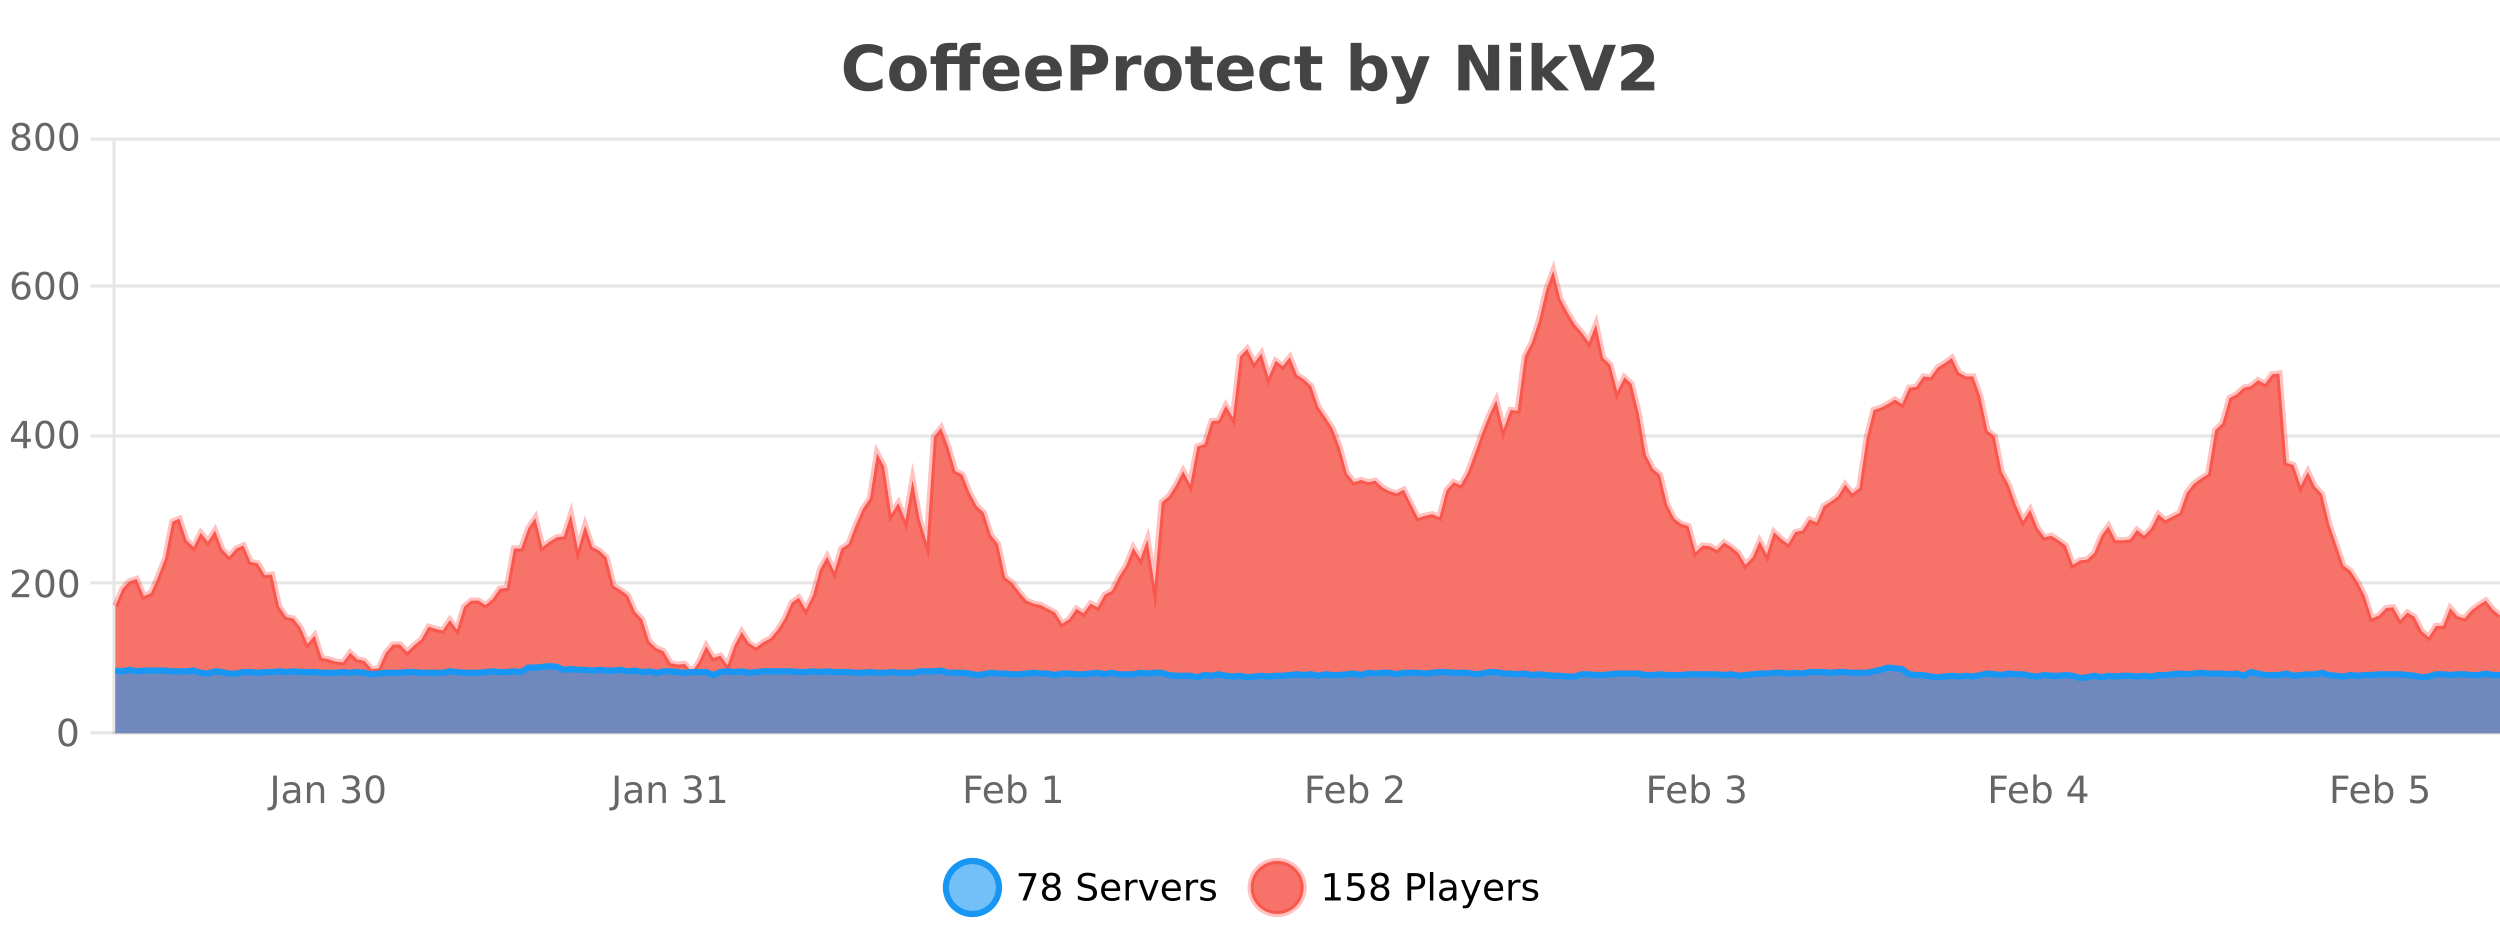 <?xml version="1.0" encoding="UTF-8"?>
<svg xmlns="http://www.w3.org/2000/svg" xmlns:xlink="http://www.w3.org/1999/xlink" width="800pt" height="300pt" viewBox="0 0 800 300" version="1.1">
<defs>
<clipPath id="clip1">
  <path d="M 274 263 L 348 263 L 348 300 L 274 300 Z M 274 263 "/>
</clipPath>
<clipPath id="clip2">
  <path d="M 371 263 L 446 263 L 446 300 L 371 300 Z M 371 263 "/>
</clipPath>
<clipPath id="clip3">
  <path d="M 36.906 86 L 800 86 L 800 234.602 L 36.906 234.602 Z M 36.906 86 "/>
</clipPath>
<clipPath id="clip4">
  <path d="M 35.906 58 L 800 58 L 800 235.602 L 35.906 235.602 Z M 35.906 58 "/>
</clipPath>
<clipPath id="clip5">
  <path d="M 36.906 213 L 800 213 L 800 234.602 L 36.906 234.602 Z M 36.906 213 "/>
</clipPath>
<clipPath id="clip6">
  <path d="M 35.906 184 L 800 184 L 800 235.602 L 35.906 235.602 Z M 35.906 184 "/>
</clipPath>
</defs>
<g id="surface1374371">
<rect x="0" y="0" width="800" height="300" style="fill:rgb(100%,100%,100%);fill-opacity:1;stroke:none;"/>
<path style="fill:none;stroke-width:1;stroke-linecap:butt;stroke-linejoin:miter;stroke:rgb(0%,0%,0%);stroke-opacity:0.098;stroke-miterlimit:10;" d="M 37 234.5 L 800 234.5 "/>
<path style="fill:none;stroke-width:1;stroke-linecap:butt;stroke-linejoin:miter;stroke:rgb(0%,0%,0%);stroke-opacity:0.098;stroke-miterlimit:10;" d="M 28.906 234.5 L 36 234.5 "/>
<path style="fill:none;stroke-width:1;stroke-linecap:butt;stroke-linejoin:miter;stroke:rgb(0%,0%,0%);stroke-opacity:0.098;stroke-miterlimit:10;" d="M 37 186.5 L 800 186.5 "/>
<path style="fill:none;stroke-width:1;stroke-linecap:butt;stroke-linejoin:miter;stroke:rgb(0%,0%,0%);stroke-opacity:0.098;stroke-miterlimit:10;" d="M 28.906 186.5 L 36 186.5 "/>
<path style="fill:none;stroke-width:1;stroke-linecap:butt;stroke-linejoin:miter;stroke:rgb(0%,0%,0%);stroke-opacity:0.098;stroke-miterlimit:10;" d="M 37 139.5 L 800 139.5 "/>
<path style="fill:none;stroke-width:1;stroke-linecap:butt;stroke-linejoin:miter;stroke:rgb(0%,0%,0%);stroke-opacity:0.098;stroke-miterlimit:10;" d="M 28.906 139.5 L 36 139.5 "/>
<path style="fill:none;stroke-width:1;stroke-linecap:butt;stroke-linejoin:miter;stroke:rgb(0%,0%,0%);stroke-opacity:0.098;stroke-miterlimit:10;" d="M 37 91.5 L 800 91.5 "/>
<path style="fill:none;stroke-width:1;stroke-linecap:butt;stroke-linejoin:miter;stroke:rgb(0%,0%,0%);stroke-opacity:0.098;stroke-miterlimit:10;" d="M 28.906 91.5 L 36 91.5 "/>
<path style="fill:none;stroke-width:1;stroke-linecap:butt;stroke-linejoin:miter;stroke:rgb(0%,0%,0%);stroke-opacity:0.098;stroke-miterlimit:10;" d="M 37 44.5 L 800 44.5 "/>
<path style="fill:none;stroke-width:1;stroke-linecap:butt;stroke-linejoin:miter;stroke:rgb(0%,0%,0%);stroke-opacity:0.098;stroke-miterlimit:10;" d="M 28.906 44.5 L 36 44.5 "/>
<path style=" stroke:none;fill-rule:nonzero;fill:rgb(9.02%,58.824%,95.294%);fill-opacity:0.6;" d="M 319.672 284 C 319.672 288.688 315.871 292.484 311.188 292.484 C 306.5 292.484 302.699 288.688 302.699 284 C 302.699 279.312 306.5 275.516 311.188 275.516 C 315.871 275.516 319.672 279.312 319.672 284 Z M 319.672 284 "/>
<g clip-path="url(#clip1)" clip-rule="nonzero">
<path style="fill:none;stroke-width:2;stroke-linecap:butt;stroke-linejoin:miter;stroke:rgb(9.02%,58.824%,95.294%);stroke-opacity:1;stroke-miterlimit:10;" d="M 319.672 284 C 319.672 288.688 315.871 292.484 311.188 292.484 C 306.5 292.484 302.699 288.688 302.699 284 C 302.699 279.312 306.5 275.516 311.188 275.516 C 315.871 275.516 319.672 279.312 319.672 284 Z M 319.672 284 "/>
</g>
<path style=" stroke:none;fill-rule:nonzero;fill:rgb(0%,0%,0%);fill-opacity:1;" d="M 325.984 279.406 L 331.609 279.406 L 331.609 279.906 L 328.438 288.156 L 327.203 288.156 L 330.188 280.406 L 325.984 280.406 Z M 336.449 284 C 335.887 284 335.441 284.152 335.121 284.453 C 334.797 284.758 334.637 285.168 334.637 285.688 C 334.637 286.219 334.797 286.637 335.121 286.938 C 335.441 287.242 335.887 287.391 336.449 287.391 C 337.012 287.391 337.453 287.242 337.777 286.938 C 338.098 286.637 338.262 286.219 338.262 285.688 C 338.262 285.168 338.098 284.758 337.777 284.453 C 337.465 284.152 337.02 284 336.449 284 Z M 335.262 283.5 C 334.762 283.375 334.363 283.141 334.074 282.797 C 333.793 282.445 333.652 282.016 333.652 281.516 C 333.652 280.82 333.902 280.266 334.402 279.859 C 334.902 279.453 335.582 279.25 336.449 279.25 C 337.324 279.25 338.004 279.453 338.496 279.859 C 338.996 280.266 339.246 280.82 339.246 281.516 C 339.246 282.016 339.105 282.445 338.824 282.797 C 338.543 283.141 338.145 283.375 337.637 283.5 C 338.207 283.637 338.652 283.898 338.965 284.281 C 339.285 284.668 339.449 285.137 339.449 285.688 C 339.449 286.543 339.188 287.199 338.668 287.656 C 338.156 288.105 337.418 288.328 336.449 288.328 C 335.488 288.328 334.75 288.105 334.23 287.656 C 333.707 287.199 333.449 286.543 333.449 285.688 C 333.449 285.137 333.609 284.668 333.934 284.281 C 334.254 283.898 334.699 283.637 335.262 283.5 Z M 334.84 281.625 C 334.84 282.086 334.98 282.438 335.262 282.688 C 335.543 282.938 335.938 283.062 336.449 283.062 C 336.957 283.062 337.355 282.938 337.637 282.688 C 337.926 282.438 338.074 282.086 338.074 281.625 C 338.074 281.18 337.926 280.828 337.637 280.578 C 337.355 280.32 336.957 280.188 336.449 280.188 C 335.938 280.188 335.543 280.32 335.262 280.578 C 334.98 280.828 334.84 281.18 334.84 281.625 Z M 350.508 279.688 L 350.508 280.844 C 350.059 280.637 349.633 280.48 349.227 280.375 C 348.828 280.262 348.449 280.203 348.086 280.203 C 347.438 280.203 346.938 280.328 346.586 280.578 C 346.242 280.828 346.07 281.188 346.07 281.656 C 346.07 282.043 346.184 282.336 346.414 282.531 C 346.641 282.73 347.086 282.887 347.742 283 L 348.445 283.156 C 349.328 283.324 349.98 283.621 350.398 284.047 C 350.824 284.465 351.039 285.027 351.039 285.734 C 351.039 286.59 350.75 287.234 350.18 287.672 C 349.617 288.109 348.781 288.328 347.68 288.328 C 347.273 288.328 346.836 288.281 346.367 288.188 C 345.898 288.094 345.414 287.953 344.914 287.766 L 344.914 286.547 C 345.391 286.82 345.859 287.023 346.32 287.156 C 346.789 287.293 347.242 287.359 347.68 287.359 C 348.355 287.359 348.875 287.23 349.242 286.969 C 349.617 286.699 349.805 286.32 349.805 285.828 C 349.805 285.402 349.668 285.07 349.398 284.828 C 349.137 284.578 348.703 284.398 348.102 284.281 L 347.383 284.141 C 346.496 283.965 345.855 283.688 345.461 283.312 C 345.074 282.938 344.883 282.418 344.883 281.75 C 344.883 280.969 345.152 280.359 345.695 279.922 C 346.234 279.477 346.984 279.25 347.945 279.25 C 348.359 279.25 348.777 279.289 349.195 279.359 C 349.621 279.434 350.059 279.543 350.508 279.688 Z M 358.453 284.609 L 358.453 285.125 L 353.484 285.125 C 353.535 285.875 353.758 286.445 354.156 286.828 C 354.562 287.215 355.117 287.406 355.828 287.406 C 356.242 287.406 356.645 287.359 357.031 287.266 C 357.426 287.164 357.816 287.008 358.203 286.797 L 358.203 287.828 C 357.805 287.984 357.406 288.105 357 288.188 C 356.594 288.281 356.18 288.328 355.766 288.328 C 354.723 288.328 353.895 288.027 353.281 287.422 C 352.664 286.809 352.359 285.98 352.359 284.938 C 352.359 283.867 352.648 283.016 353.234 282.391 C 353.816 281.758 354.598 281.438 355.578 281.438 C 356.461 281.438 357.16 281.727 357.672 282.297 C 358.191 282.859 358.453 283.633 358.453 284.609 Z M 357.375 284.281 C 357.363 283.699 357.195 283.23 356.875 282.875 C 356.551 282.523 356.125 282.344 355.594 282.344 C 354.988 282.344 354.504 282.516 354.141 282.859 C 353.785 283.203 353.582 283.684 353.531 284.297 Z M 364.023 282.594 C 363.898 282.531 363.762 282.484 363.617 282.453 C 363.48 282.414 363.324 282.391 363.148 282.391 C 362.543 282.391 362.074 282.59 361.742 282.984 C 361.418 283.383 361.258 283.953 361.258 284.703 L 361.258 288.156 L 360.18 288.156 L 360.18 281.594 L 361.258 281.594 L 361.258 282.609 C 361.484 282.215 361.781 281.922 362.148 281.734 C 362.512 281.539 362.953 281.438 363.477 281.438 C 363.547 281.438 363.625 281.445 363.711 281.453 C 363.805 281.465 363.902 281.48 364.008 281.5 Z M 364.379 281.594 L 365.52 281.594 L 367.566 287.094 L 369.629 281.594 L 370.77 281.594 L 368.301 288.156 L 366.832 288.156 Z M 377.871 284.609 L 377.871 285.125 L 372.902 285.125 C 372.953 285.875 373.176 286.445 373.574 286.828 C 373.98 287.215 374.535 287.406 375.246 287.406 C 375.66 287.406 376.062 287.359 376.449 287.266 C 376.844 287.164 377.234 287.008 377.621 286.797 L 377.621 287.828 C 377.223 287.984 376.824 288.105 376.418 288.188 C 376.012 288.281 375.598 288.328 375.184 288.328 C 374.141 288.328 373.312 288.027 372.699 287.422 C 372.082 286.809 371.777 285.98 371.777 284.938 C 371.777 283.867 372.066 283.016 372.652 282.391 C 373.234 281.758 374.016 281.438 374.996 281.438 C 375.879 281.438 376.578 281.727 377.09 282.297 C 377.609 282.859 377.871 283.633 377.871 284.609 Z M 376.793 284.281 C 376.781 283.699 376.613 283.23 376.293 282.875 C 375.969 282.523 375.543 282.344 375.012 282.344 C 374.406 282.344 373.922 282.516 373.559 282.859 C 373.203 283.203 373 283.684 372.949 284.297 Z M 383.441 282.594 C 383.316 282.531 383.18 282.484 383.035 282.453 C 382.898 282.414 382.742 282.391 382.566 282.391 C 381.961 282.391 381.492 282.59 381.16 282.984 C 380.836 283.383 380.676 283.953 380.676 284.703 L 380.676 288.156 L 379.598 288.156 L 379.598 281.594 L 380.676 281.594 L 380.676 282.609 C 380.902 282.215 381.199 281.922 381.566 281.734 C 381.93 281.539 382.371 281.438 382.895 281.438 C 382.965 281.438 383.043 281.445 383.129 281.453 C 383.223 281.465 383.32 281.48 383.426 281.5 Z M 388.75 281.781 L 388.75 282.812 C 388.445 282.656 388.129 282.543 387.797 282.469 C 387.473 282.387 387.133 282.344 386.781 282.344 C 386.25 282.344 385.848 282.43 385.578 282.594 C 385.305 282.75 385.172 282.996 385.172 283.328 C 385.172 283.578 385.266 283.777 385.453 283.922 C 385.648 284.059 386.039 284.188 386.625 284.312 L 386.984 284.406 C 387.754 284.562 388.301 284.793 388.625 285.094 C 388.945 285.398 389.109 285.812 389.109 286.344 C 389.109 286.961 388.863 287.445 388.375 287.797 C 387.895 288.152 387.234 288.328 386.391 288.328 C 386.035 288.328 385.664 288.289 385.281 288.219 C 384.906 288.156 384.508 288.059 384.094 287.922 L 384.094 286.797 C 384.488 287.008 384.879 287.164 385.266 287.266 C 385.648 287.371 386.035 287.422 386.422 287.422 C 386.922 287.422 387.305 287.34 387.578 287.172 C 387.859 286.996 388 286.746 388 286.422 C 388 286.133 387.898 285.906 387.703 285.75 C 387.504 285.594 387.07 285.445 386.406 285.297 L 386.031 285.219 C 385.363 285.074 384.879 284.855 384.578 284.562 C 384.285 284.273 384.141 283.875 384.141 283.375 C 384.141 282.75 384.359 282.273 384.797 281.938 C 385.234 281.605 385.852 281.438 386.656 281.438 C 387.051 281.438 387.426 281.469 387.781 281.531 C 388.133 281.586 388.457 281.668 388.75 281.781 Z M 321.188 277.016 "/>
<path style=" stroke:none;fill-rule:nonzero;fill:rgb(96.863%,44.706%,40.784%);fill-opacity:1;" d="M 417.172 284 C 417.172 288.688 413.375 292.484 408.688 292.484 C 404 292.484 400.203 288.688 400.203 284 C 400.203 279.312 404 275.516 408.688 275.516 C 413.375 275.516 417.172 279.312 417.172 284 Z M 417.172 284 "/>
<g clip-path="url(#clip2)" clip-rule="nonzero">
<path style="fill:none;stroke-width:2;stroke-linecap:butt;stroke-linejoin:miter;stroke:rgb(100%,4.706%,0%);stroke-opacity:0.247;stroke-miterlimit:10;" d="M 417.172 284 C 417.172 288.688 413.375 292.484 408.688 292.484 C 404 292.484 400.203 288.688 400.203 284 C 400.203 279.312 404 275.516 408.688 275.516 C 413.375 275.516 417.172 279.312 417.172 284 Z M 417.172 284 "/>
</g>
<path style=" stroke:none;fill-rule:nonzero;fill:rgb(0%,0%,0%);fill-opacity:1;" d="M 423.984 287.156 L 425.922 287.156 L 425.922 280.484 L 423.812 280.906 L 423.812 279.828 L 425.906 279.406 L 427.094 279.406 L 427.094 287.156 L 429.031 287.156 L 429.031 288.156 L 423.984 288.156 Z M 431.434 279.406 L 436.074 279.406 L 436.074 280.406 L 432.512 280.406 L 432.512 282.547 C 432.688 282.484 432.859 282.445 433.027 282.422 C 433.203 282.391 433.375 282.375 433.543 282.375 C 434.52 282.375 435.297 282.648 435.871 283.188 C 436.441 283.719 436.73 284.438 436.73 285.344 C 436.73 286.293 436.434 287.027 435.84 287.547 C 435.254 288.07 434.434 288.328 433.371 288.328 C 432.996 288.328 432.613 288.297 432.23 288.234 C 431.855 288.172 431.465 288.078 431.059 287.953 L 431.059 286.766 C 431.41 286.953 431.777 287.094 432.152 287.188 C 432.527 287.281 432.922 287.328 433.34 287.328 C 434.016 287.328 434.551 287.152 434.949 286.797 C 435.344 286.445 435.543 285.961 435.543 285.344 C 435.543 284.742 435.344 284.262 434.949 283.906 C 434.551 283.555 434.016 283.375 433.34 283.375 C 433.027 283.375 432.707 283.414 432.387 283.484 C 432.074 283.547 431.754 283.652 431.434 283.797 Z M 441.586 284 C 441.023 284 440.578 284.152 440.258 284.453 C 439.934 284.758 439.773 285.168 439.773 285.688 C 439.773 286.219 439.934 286.637 440.258 286.938 C 440.578 287.242 441.023 287.391 441.586 287.391 C 442.148 287.391 442.59 287.242 442.914 286.938 C 443.234 286.637 443.398 286.219 443.398 285.688 C 443.398 285.168 443.234 284.758 442.914 284.453 C 442.602 284.152 442.156 284 441.586 284 Z M 440.398 283.5 C 439.898 283.375 439.5 283.141 439.211 282.797 C 438.93 282.445 438.789 282.016 438.789 281.516 C 438.789 280.82 439.039 280.266 439.539 279.859 C 440.039 279.453 440.719 279.25 441.586 279.25 C 442.461 279.25 443.141 279.453 443.633 279.859 C 444.133 280.266 444.383 280.82 444.383 281.516 C 444.383 282.016 444.242 282.445 443.961 282.797 C 443.68 283.141 443.281 283.375 442.773 283.5 C 443.344 283.637 443.789 283.898 444.102 284.281 C 444.422 284.668 444.586 285.137 444.586 285.688 C 444.586 286.543 444.324 287.199 443.805 287.656 C 443.293 288.105 442.555 288.328 441.586 288.328 C 440.625 288.328 439.887 288.105 439.367 287.656 C 438.844 287.199 438.586 286.543 438.586 285.688 C 438.586 285.137 438.746 284.668 439.07 284.281 C 439.391 283.898 439.836 283.637 440.398 283.5 Z M 439.977 281.625 C 439.977 282.086 440.117 282.438 440.398 282.688 C 440.68 282.938 441.074 283.062 441.586 283.062 C 442.094 283.062 442.492 282.938 442.773 282.688 C 443.062 282.438 443.211 282.086 443.211 281.625 C 443.211 281.18 443.062 280.828 442.773 280.578 C 442.492 280.32 442.094 280.188 441.586 280.188 C 441.074 280.188 440.68 280.32 440.398 280.578 C 440.117 280.828 439.977 281.18 439.977 281.625 Z M 451.578 280.375 L 451.578 283.672 L 453.062 283.672 C 453.613 283.672 454.039 283.531 454.344 283.25 C 454.645 282.961 454.797 282.547 454.797 282.016 C 454.797 281.496 454.645 281.094 454.344 280.812 C 454.039 280.523 453.613 280.375 453.062 280.375 Z M 450.391 279.406 L 453.062 279.406 C 454.051 279.406 454.797 279.633 455.297 280.078 C 455.797 280.516 456.047 281.164 456.047 282.016 C 456.047 282.883 455.797 283.539 455.297 283.984 C 454.797 284.422 454.051 284.641 453.062 284.641 L 451.578 284.641 L 451.578 288.156 L 450.391 288.156 Z M 457.582 279.031 L 458.66 279.031 L 458.66 288.156 L 457.582 288.156 Z M 463.898 284.859 C 463.031 284.859 462.43 284.961 462.086 285.156 C 461.75 285.355 461.586 285.695 461.586 286.172 C 461.586 286.559 461.711 286.867 461.961 287.094 C 462.219 287.312 462.562 287.422 462.992 287.422 C 463.594 287.422 464.074 287.215 464.43 286.797 C 464.793 286.371 464.977 285.805 464.977 285.094 L 464.977 284.859 Z M 466.055 284.406 L 466.055 288.156 L 464.977 288.156 L 464.977 287.156 C 464.727 287.555 464.418 287.852 464.055 288.047 C 463.688 288.234 463.242 288.328 462.711 288.328 C 462.031 288.328 461.496 288.141 461.102 287.766 C 460.703 287.383 460.508 286.875 460.508 286.25 C 460.508 285.512 460.75 284.953 461.242 284.578 C 461.742 284.203 462.48 284.016 463.461 284.016 L 464.977 284.016 L 464.977 283.906 C 464.977 283.406 464.809 283.023 464.477 282.75 C 464.152 282.48 463.699 282.344 463.117 282.344 C 462.742 282.344 462.371 282.391 462.008 282.484 C 461.652 282.578 461.312 282.715 460.992 282.891 L 460.992 281.891 C 461.387 281.734 461.766 281.621 462.133 281.547 C 462.508 281.477 462.871 281.438 463.227 281.438 C 464.172 281.438 464.883 281.684 465.352 282.172 C 465.82 282.664 466.055 283.406 466.055 284.406 Z M 471.004 288.766 C 470.699 289.547 470.402 290.055 470.113 290.297 C 469.82 290.535 469.434 290.656 468.957 290.656 L 468.098 290.656 L 468.098 289.75 L 468.723 289.75 C 469.023 289.75 469.254 289.676 469.41 289.531 C 469.574 289.395 469.758 289.066 469.957 288.547 L 470.16 288.047 L 467.504 281.594 L 468.645 281.594 L 470.691 286.719 L 472.754 281.594 L 473.895 281.594 Z M 480.996 284.609 L 480.996 285.125 L 476.027 285.125 C 476.078 285.875 476.301 286.445 476.699 286.828 C 477.105 287.215 477.66 287.406 478.371 287.406 C 478.785 287.406 479.188 287.359 479.574 287.266 C 479.969 287.164 480.359 287.008 480.746 286.797 L 480.746 287.828 C 480.348 287.984 479.949 288.105 479.543 288.188 C 479.137 288.281 478.723 288.328 478.309 288.328 C 477.266 288.328 476.438 288.027 475.824 287.422 C 475.207 286.809 474.902 285.98 474.902 284.938 C 474.902 283.867 475.191 283.016 475.777 282.391 C 476.359 281.758 477.141 281.438 478.121 281.438 C 479.004 281.438 479.703 281.727 480.215 282.297 C 480.734 282.859 480.996 283.633 480.996 284.609 Z M 479.918 284.281 C 479.906 283.699 479.738 283.23 479.418 282.875 C 479.094 282.523 478.668 282.344 478.137 282.344 C 477.531 282.344 477.047 282.516 476.684 282.859 C 476.328 283.203 476.125 283.684 476.074 284.297 Z M 486.566 282.594 C 486.441 282.531 486.305 282.484 486.16 282.453 C 486.023 282.414 485.867 282.391 485.691 282.391 C 485.086 282.391 484.617 282.59 484.285 282.984 C 483.961 283.383 483.801 283.953 483.801 284.703 L 483.801 288.156 L 482.723 288.156 L 482.723 281.594 L 483.801 281.594 L 483.801 282.609 C 484.027 282.215 484.324 281.922 484.691 281.734 C 485.055 281.539 485.496 281.438 486.02 281.438 C 486.09 281.438 486.168 281.445 486.254 281.453 C 486.348 281.465 486.445 281.48 486.551 281.5 Z M 491.875 281.781 L 491.875 282.812 C 491.57 282.656 491.254 282.543 490.922 282.469 C 490.598 282.387 490.258 282.344 489.906 282.344 C 489.375 282.344 488.973 282.43 488.703 282.594 C 488.43 282.75 488.297 282.996 488.297 283.328 C 488.297 283.578 488.391 283.777 488.578 283.922 C 488.773 284.059 489.164 284.188 489.75 284.312 L 490.109 284.406 C 490.879 284.562 491.426 284.793 491.75 285.094 C 492.07 285.398 492.234 285.812 492.234 286.344 C 492.234 286.961 491.988 287.445 491.5 287.797 C 491.02 288.152 490.359 288.328 489.516 288.328 C 489.16 288.328 488.789 288.289 488.406 288.219 C 488.031 288.156 487.633 288.059 487.219 287.922 L 487.219 286.797 C 487.613 287.008 488.004 287.164 488.391 287.266 C 488.773 287.371 489.16 287.422 489.547 287.422 C 490.047 287.422 490.43 287.34 490.703 287.172 C 490.984 286.996 491.125 286.746 491.125 286.422 C 491.125 286.133 491.023 285.906 490.828 285.75 C 490.629 285.594 490.195 285.445 489.531 285.297 L 489.156 285.219 C 488.488 285.074 488.004 284.855 487.703 284.562 C 487.41 284.273 487.266 283.875 487.266 283.375 C 487.266 282.75 487.484 282.273 487.922 281.938 C 488.359 281.605 488.977 281.438 489.781 281.438 C 490.176 281.438 490.551 281.469 490.906 281.531 C 491.258 281.586 491.582 281.668 491.875 281.781 Z M 418.688 277.016 "/>
<path style=" stroke:none;fill-rule:nonzero;fill:rgb(26.667%,26.667%,26.667%);fill-opacity:1;" d="M 282.406 28.125 C 281.707 28.48 280.984 28.746 280.234 28.922 C 279.492 29.109 278.711 29.203 277.891 29.203 C 275.461 29.203 273.539 28.527 272.125 27.172 C 270.707 25.809 270 23.965 270 21.641 C 270 19.32 270.707 17.48 272.125 16.125 C 273.539 14.762 275.461 14.078 277.891 14.078 C 278.711 14.078 279.492 14.172 280.234 14.359 C 280.984 14.539 281.707 14.805 282.406 15.156 L 282.406 18.172 C 281.707 17.703 281.02 17.359 280.344 17.141 C 279.664 16.914 278.953 16.797 278.203 16.797 C 276.859 16.797 275.801 17.23 275.031 18.094 C 274.27 18.949 273.891 20.133 273.891 21.641 C 273.891 23.152 274.27 24.34 275.031 25.203 C 275.801 26.059 276.859 26.484 278.203 26.484 C 278.953 26.484 279.664 26.375 280.344 26.156 C 281.02 25.93 281.707 25.578 282.406 25.109 Z M 290.57 20.219 C 289.789 20.219 289.195 20.5 288.789 21.062 C 288.383 21.617 288.18 22.418 288.18 23.469 C 288.18 24.512 288.383 25.312 288.789 25.875 C 289.195 26.43 289.789 26.703 290.57 26.703 C 291.328 26.703 291.906 26.43 292.305 25.875 C 292.711 25.312 292.914 24.512 292.914 23.469 C 292.914 22.418 292.711 21.617 292.305 21.062 C 291.906 20.5 291.328 20.219 290.57 20.219 Z M 290.57 17.719 C 292.445 17.719 293.906 18.23 294.961 19.25 C 296.023 20.262 296.555 21.668 296.555 23.469 C 296.555 25.262 296.023 26.668 294.961 27.688 C 293.906 28.699 292.445 29.203 290.57 29.203 C 288.672 29.203 287.195 28.699 286.133 27.688 C 285.07 26.668 284.539 25.262 284.539 23.469 C 284.539 21.668 285.07 20.262 286.133 19.25 C 287.195 18.23 288.672 17.719 290.57 17.719 Z M 306.293 13.719 L 306.293 16.016 L 304.355 16.016 C 303.863 16.016 303.52 16.105 303.324 16.281 C 303.125 16.469 303.027 16.781 303.027 17.219 L 303.027 17.984 L 307.043 17.984 L 307.043 17.219 C 307.043 16.031 307.371 15.152 308.027 14.578 C 308.691 14.008 309.723 13.719 311.121 13.719 L 313.793 13.719 L 313.793 16.016 L 311.855 16.016 C 311.363 16.016 311.02 16.105 310.824 16.281 C 310.625 16.469 310.527 16.781 310.527 17.219 L 310.527 17.984 L 313.527 17.984 L 313.527 20.484 L 310.527 20.484 L 310.527 28.922 L 307.043 28.922 L 307.043 20.484 L 303.027 20.484 L 303.027 28.922 L 299.543 28.922 L 299.543 20.484 L 297.793 20.484 L 297.793 17.984 L 299.543 17.984 L 299.543 17.219 C 299.543 16.031 299.871 15.152 300.527 14.578 C 301.191 14.008 302.223 13.719 303.621 13.719 Z M 326.211 23.422 L 326.211 24.422 L 318.039 24.422 C 318.121 25.246 318.418 25.859 318.93 26.266 C 319.438 26.672 320.148 26.875 321.055 26.875 C 321.793 26.875 322.547 26.766 323.32 26.547 C 324.09 26.328 324.883 26 325.695 25.562 L 325.695 28.25 C 324.871 28.562 324.043 28.797 323.211 28.953 C 322.387 29.117 321.562 29.203 320.742 29.203 C 318.762 29.203 317.219 28.703 316.117 27.703 C 315.023 26.695 314.477 25.281 314.477 23.469 C 314.477 21.68 315.012 20.273 316.086 19.25 C 317.168 18.23 318.652 17.719 320.539 17.719 C 322.258 17.719 323.633 18.242 324.664 19.281 C 325.695 20.312 326.211 21.695 326.211 23.422 Z M 322.617 22.266 C 322.617 21.602 322.422 21.062 322.039 20.656 C 321.652 20.25 321.148 20.047 320.523 20.047 C 319.844 20.047 319.293 20.242 318.867 20.625 C 318.449 21 318.188 21.547 318.086 22.266 Z M 339.777 23.422 L 339.777 24.422 L 331.605 24.422 C 331.688 25.246 331.984 25.859 332.496 26.266 C 333.004 26.672 333.715 26.875 334.621 26.875 C 335.359 26.875 336.113 26.766 336.887 26.547 C 337.656 26.328 338.449 26 339.262 25.562 L 339.262 28.25 C 338.438 28.562 337.609 28.797 336.777 28.953 C 335.953 29.117 335.129 29.203 334.309 29.203 C 332.328 29.203 330.785 28.703 329.684 27.703 C 328.59 26.695 328.043 25.281 328.043 23.469 C 328.043 21.68 328.578 20.273 329.652 19.25 C 330.734 18.23 332.219 17.719 334.105 17.719 C 335.824 17.719 337.199 18.242 338.23 19.281 C 339.262 20.312 339.777 21.695 339.777 23.422 Z M 336.184 22.266 C 336.184 21.602 335.988 21.062 335.605 20.656 C 335.219 20.25 334.715 20.047 334.09 20.047 C 333.41 20.047 332.859 20.242 332.434 20.625 C 332.016 21 331.754 21.547 331.652 22.266 Z M 342.594 14.344 L 348.828 14.344 C 350.68 14.344 352.102 14.758 353.094 15.578 C 354.094 16.402 354.594 17.574 354.594 19.094 C 354.594 20.625 354.094 21.805 353.094 22.625 C 352.102 23.449 350.68 23.859 348.828 23.859 L 346.344 23.859 L 346.344 28.922 L 342.594 28.922 Z M 346.344 17.062 L 346.344 21.141 L 348.422 21.141 C 349.148 21.141 349.711 20.965 350.109 20.609 C 350.516 20.258 350.719 19.75 350.719 19.094 C 350.719 18.449 350.516 17.949 350.109 17.594 C 349.711 17.242 349.148 17.062 348.422 17.062 Z M 365.219 20.969 C 364.906 20.824 364.598 20.719 364.297 20.656 C 363.992 20.586 363.691 20.547 363.391 20.547 C 362.484 20.547 361.785 20.836 361.297 21.406 C 360.816 21.98 360.578 22.805 360.578 23.875 L 360.578 28.922 L 357.094 28.922 L 357.094 17.984 L 360.578 17.984 L 360.578 19.781 C 361.023 19.062 361.539 18.543 362.125 18.219 C 362.707 17.887 363.406 17.719 364.219 17.719 C 364.344 17.719 364.473 17.727 364.609 17.734 C 364.742 17.746 364.941 17.766 365.203 17.797 Z M 372.16 20.219 C 371.379 20.219 370.785 20.5 370.379 21.062 C 369.973 21.617 369.77 22.418 369.77 23.469 C 369.77 24.512 369.973 25.312 370.379 25.875 C 370.785 26.43 371.379 26.703 372.16 26.703 C 372.918 26.703 373.496 26.43 373.895 25.875 C 374.301 25.312 374.504 24.512 374.504 23.469 C 374.504 22.418 374.301 21.617 373.895 21.062 C 373.496 20.5 372.918 20.219 372.16 20.219 Z M 372.16 17.719 C 374.035 17.719 375.496 18.23 376.551 19.25 C 377.613 20.262 378.145 21.668 378.145 23.469 C 378.145 25.262 377.613 26.668 376.551 27.688 C 375.496 28.699 374.035 29.203 372.16 29.203 C 370.262 29.203 368.785 28.699 367.723 27.688 C 366.66 26.668 366.129 25.262 366.129 23.469 C 366.129 21.668 366.66 20.262 367.723 19.25 C 368.785 18.23 370.262 17.719 372.16 17.719 Z M 384.508 14.875 L 384.508 17.984 L 388.117 17.984 L 388.117 20.484 L 384.508 20.484 L 384.508 25.125 C 384.508 25.637 384.605 25.98 384.805 26.156 C 385.012 26.336 385.414 26.422 386.008 26.422 L 387.805 26.422 L 387.805 28.922 L 384.805 28.922 C 383.43 28.922 382.449 28.637 381.867 28.062 C 381.293 27.48 381.008 26.5 381.008 25.125 L 381.008 20.484 L 379.273 20.484 L 379.273 17.984 L 381.008 17.984 L 381.008 14.875 Z M 401.164 23.422 L 401.164 24.422 L 392.992 24.422 C 393.074 25.246 393.371 25.859 393.883 26.266 C 394.391 26.672 395.102 26.875 396.008 26.875 C 396.746 26.875 397.5 26.766 398.273 26.547 C 399.043 26.328 399.836 26 400.648 25.562 L 400.648 28.25 C 399.824 28.562 398.996 28.797 398.164 28.953 C 397.34 29.117 396.516 29.203 395.695 29.203 C 393.715 29.203 392.172 28.703 391.07 27.703 C 389.977 26.695 389.43 25.281 389.43 23.469 C 389.43 21.68 389.965 20.273 391.039 19.25 C 392.121 18.23 393.605 17.719 395.492 17.719 C 397.211 17.719 398.586 18.242 399.617 19.281 C 400.648 20.312 401.164 21.695 401.164 23.422 Z M 397.57 22.266 C 397.57 21.602 397.375 21.062 396.992 20.656 C 396.605 20.25 396.102 20.047 395.477 20.047 C 394.797 20.047 394.246 20.242 393.82 20.625 C 393.402 21 393.141 21.547 393.039 22.266 Z M 412.648 18.328 L 412.648 21.172 C 412.18 20.852 411.703 20.609 411.227 20.453 C 410.746 20.297 410.246 20.219 409.727 20.219 C 408.758 20.219 407.996 20.508 407.445 21.078 C 406.902 21.641 406.633 22.438 406.633 23.469 C 406.633 24.492 406.902 25.289 407.445 25.859 C 407.996 26.422 408.758 26.703 409.727 26.703 C 410.277 26.703 410.797 26.625 411.289 26.469 C 411.777 26.305 412.23 26.059 412.648 25.734 L 412.648 28.594 C 412.105 28.805 411.555 28.953 410.992 29.047 C 410.43 29.148 409.859 29.203 409.289 29.203 C 407.32 29.203 405.777 28.699 404.664 27.688 C 403.547 26.68 402.992 25.273 402.992 23.469 C 402.992 21.656 403.547 20.246 404.664 19.234 C 405.777 18.227 407.32 17.719 409.289 17.719 C 409.859 17.719 410.422 17.773 410.977 17.875 C 411.539 17.969 412.094 18.121 412.648 18.328 Z M 419.492 14.875 L 419.492 17.984 L 423.102 17.984 L 423.102 20.484 L 419.492 20.484 L 419.492 25.125 C 419.492 25.637 419.59 25.98 419.789 26.156 C 419.996 26.336 420.398 26.422 420.992 26.422 L 422.789 26.422 L 422.789 28.922 L 419.789 28.922 C 418.414 28.922 417.434 28.637 416.852 28.062 C 416.277 27.48 415.992 26.5 415.992 25.125 L 415.992 20.484 L 414.258 20.484 L 414.258 17.984 L 415.992 17.984 L 415.992 14.875 Z M 438.016 26.672 C 438.766 26.672 439.336 26.402 439.734 25.859 C 440.129 25.309 440.328 24.512 440.328 23.469 C 440.328 22.43 440.129 21.637 439.734 21.094 C 439.336 20.543 438.766 20.266 438.016 20.266 C 437.266 20.266 436.688 20.543 436.281 21.094 C 435.883 21.637 435.688 22.43 435.688 23.469 C 435.688 24.5 435.883 25.293 436.281 25.844 C 436.688 26.398 437.266 26.672 438.016 26.672 Z M 435.688 19.578 C 436.176 18.945 436.711 18.477 437.297 18.172 C 437.879 17.871 438.551 17.719 439.312 17.719 C 440.664 17.719 441.773 18.258 442.641 19.328 C 443.504 20.402 443.938 21.781 443.938 23.469 C 443.938 25.148 443.504 26.523 442.641 27.594 C 441.773 28.668 440.664 29.203 439.312 29.203 C 438.551 29.203 437.879 29.051 437.297 28.75 C 436.711 28.449 436.176 27.98 435.688 27.344 L 435.688 28.922 L 432.203 28.922 L 432.203 13.719 L 435.688 13.719 Z M 445.078 17.984 L 448.562 17.984 L 451.516 25.406 L 454.016 17.984 L 457.5 17.984 L 452.906 29.953 C 452.445 31.172 451.906 32.02 451.281 32.5 C 450.664 32.988 449.859 33.234 448.859 33.234 L 446.828 33.234 L 446.828 30.938 L 447.922 30.938 C 448.516 30.938 448.945 30.844 449.219 30.656 C 449.488 30.469 449.695 30.129 449.844 29.641 L 449.953 29.344 Z M 466.672 14.344 L 470.859 14.344 L 476.172 24.344 L 476.172 14.344 L 479.734 14.344 L 479.734 28.922 L 475.531 28.922 L 470.234 18.922 L 470.234 28.922 L 466.672 28.922 Z M 483.258 17.984 L 486.742 17.984 L 486.742 28.922 L 483.258 28.922 Z M 483.258 13.719 L 486.742 13.719 L 486.742 16.578 L 483.258 16.578 Z M 490.109 13.719 L 493.594 13.719 L 493.594 22 L 497.625 17.984 L 501.688 17.984 L 496.344 23 L 502.109 28.922 L 497.859 28.922 L 493.594 24.359 L 493.594 28.922 L 490.109 28.922 Z M 501.82 14.344 L 505.602 14.344 L 509.477 25.109 L 513.336 14.344 L 517.102 14.344 L 511.711 28.922 L 507.227 28.922 Z M 522.969 26.156 L 529.375 26.156 L 529.375 28.922 L 518.781 28.922 L 518.781 26.156 L 524.109 21.453 C 524.586 21.027 524.938 20.609 525.156 20.203 C 525.383 19.789 525.5 19.359 525.5 18.922 C 525.5 18.234 525.27 17.684 524.812 17.266 C 524.352 16.852 523.742 16.641 522.984 16.641 C 522.398 16.641 521.758 16.766 521.062 17.016 C 520.363 17.266 519.617 17.641 518.828 18.141 L 518.828 14.938 C 519.672 14.656 520.504 14.445 521.328 14.297 C 522.16 14.152 522.973 14.078 523.766 14.078 C 525.516 14.078 526.867 14.465 527.828 15.234 C 528.797 15.996 529.281 17.062 529.281 18.438 C 529.281 19.242 529.07 19.984 528.656 20.672 C 528.25 21.352 527.391 22.266 526.078 23.422 Z M 269 10.359 "/>
<path style="fill:none;stroke-width:1;stroke-linecap:butt;stroke-linejoin:miter;stroke:rgb(0%,0%,0%);stroke-opacity:0.098;stroke-miterlimit:10;" d="M 36 234.5 L 801 234.5 "/>
<path style=" stroke:none;fill-rule:nonzero;fill:rgb(40%,40%,40%);fill-opacity:1;" d="M 87.414 248.203 L 88.602 248.203 L 88.602 256.344 C 88.602 257.395 88.398 258.16 87.992 258.641 C 87.594 259.117 86.953 259.359 86.07 259.359 L 85.617 259.359 L 85.617 258.359 L 85.992 258.359 C 86.512 258.359 86.875 258.211 87.086 257.922 C 87.305 257.629 87.414 257.102 87.414 256.344 Z M 93.891 253.656 C 93.023 253.656 92.422 253.758 92.078 253.953 C 91.742 254.152 91.578 254.492 91.578 254.969 C 91.578 255.355 91.703 255.664 91.953 255.891 C 92.211 256.109 92.555 256.219 92.984 256.219 C 93.586 256.219 94.066 256.012 94.422 255.594 C 94.785 255.168 94.969 254.602 94.969 253.891 L 94.969 253.656 Z M 96.047 253.203 L 96.047 256.953 L 94.969 256.953 L 94.969 255.953 C 94.719 256.352 94.41 256.648 94.047 256.844 C 93.68 257.031 93.234 257.125 92.703 257.125 C 92.023 257.125 91.488 256.938 91.094 256.562 C 90.695 256.18 90.5 255.672 90.5 255.047 C 90.5 254.309 90.742 253.75 91.234 253.375 C 91.734 253 92.473 252.812 93.453 252.812 L 94.969 252.812 L 94.969 252.703 C 94.969 252.203 94.801 251.82 94.469 251.547 C 94.145 251.277 93.691 251.141 93.109 251.141 C 92.734 251.141 92.363 251.188 92 251.281 C 91.645 251.375 91.305 251.512 90.984 251.688 L 90.984 250.688 C 91.379 250.531 91.758 250.418 92.125 250.344 C 92.5 250.273 92.863 250.234 93.219 250.234 C 94.164 250.234 94.875 250.48 95.344 250.969 C 95.812 251.461 96.047 252.203 96.047 253.203 Z M 103.727 252.984 L 103.727 256.953 L 102.648 256.953 L 102.648 253.031 C 102.648 252.406 102.523 251.945 102.273 251.641 C 102.031 251.328 101.672 251.172 101.195 251.172 C 100.609 251.172 100.148 251.359 99.805 251.734 C 99.469 252.102 99.305 252.605 99.305 253.25 L 99.305 256.953 L 98.227 256.953 L 98.227 250.391 L 99.305 250.391 L 99.305 251.406 C 99.562 251.012 99.867 250.719 100.211 250.531 C 100.562 250.336 100.969 250.234 101.43 250.234 C 102.18 250.234 102.746 250.469 103.133 250.938 C 103.527 251.398 103.727 252.078 103.727 252.984 Z M 113.43 252.234 C 113.992 252.359 114.43 252.617 114.742 253 C 115.062 253.375 115.227 253.844 115.227 254.406 C 115.227 255.273 114.93 255.945 114.336 256.422 C 113.742 256.891 112.898 257.125 111.805 257.125 C 111.438 257.125 111.059 257.086 110.664 257.016 C 110.277 256.945 109.883 256.836 109.477 256.688 L 109.477 255.547 C 109.797 255.734 110.152 255.883 110.539 255.984 C 110.934 256.078 111.344 256.125 111.773 256.125 C 112.512 256.125 113.074 255.98 113.461 255.688 C 113.855 255.398 114.055 254.969 114.055 254.406 C 114.055 253.898 113.871 253.496 113.508 253.203 C 113.141 252.914 112.641 252.766 112.008 252.766 L 110.977 252.766 L 110.977 251.797 L 112.055 251.797 C 112.625 251.797 113.07 251.684 113.383 251.453 C 113.695 251.215 113.852 250.875 113.852 250.438 C 113.852 249.992 113.688 249.648 113.367 249.406 C 113.055 249.168 112.602 249.047 112.008 249.047 C 111.672 249.047 111.32 249.086 110.945 249.156 C 110.578 249.219 110.172 249.324 109.727 249.469 L 109.727 248.422 C 110.184 248.297 110.605 248.203 110.992 248.141 C 111.387 248.078 111.758 248.047 112.102 248.047 C 113.008 248.047 113.719 248.25 114.242 248.656 C 114.762 249.062 115.023 249.617 115.023 250.312 C 115.023 250.805 114.883 251.215 114.602 251.547 C 114.328 251.883 113.938 252.109 113.43 252.234 Z M 120 248.984 C 119.395 248.984 118.938 249.289 118.625 249.891 C 118.32 250.484 118.172 251.387 118.172 252.594 C 118.172 253.793 118.32 254.695 118.625 255.297 C 118.938 255.891 119.395 256.188 120 256.188 C 120.613 256.188 121.07 255.891 121.375 255.297 C 121.688 254.695 121.844 253.793 121.844 252.594 C 121.844 251.387 121.688 250.484 121.375 249.891 C 121.07 249.289 120.613 248.984 120 248.984 Z M 120 248.047 C 120.977 248.047 121.727 248.438 122.25 249.219 C 122.77 249.992 123.031 251.117 123.031 252.594 C 123.031 254.062 122.77 255.188 122.25 255.969 C 121.727 256.742 120.977 257.125 120 257.125 C 119.02 257.125 118.27 256.742 117.75 255.969 C 117.238 255.188 116.984 254.062 116.984 252.594 C 116.984 251.117 117.238 249.992 117.75 249.219 C 118.27 248.438 119.02 248.047 120 248.047 Z M 86.242 245.816 "/>
<path style=" stroke:none;fill-rule:nonzero;fill:rgb(40%,40%,40%);fill-opacity:1;" d="M 196.754 248.203 L 197.941 248.203 L 197.941 256.344 C 197.941 257.395 197.738 258.16 197.332 258.641 C 196.934 259.117 196.293 259.359 195.41 259.359 L 194.957 259.359 L 194.957 258.359 L 195.332 258.359 C 195.852 258.359 196.215 258.211 196.426 257.922 C 196.645 257.629 196.754 257.102 196.754 256.344 Z M 203.23 253.656 C 202.363 253.656 201.762 253.758 201.418 253.953 C 201.082 254.152 200.918 254.492 200.918 254.969 C 200.918 255.355 201.043 255.664 201.293 255.891 C 201.551 256.109 201.895 256.219 202.324 256.219 C 202.926 256.219 203.406 256.012 203.762 255.594 C 204.125 255.168 204.309 254.602 204.309 253.891 L 204.309 253.656 Z M 205.387 253.203 L 205.387 256.953 L 204.309 256.953 L 204.309 255.953 C 204.059 256.352 203.75 256.648 203.387 256.844 C 203.02 257.031 202.574 257.125 202.043 257.125 C 201.363 257.125 200.828 256.938 200.434 256.562 C 200.035 256.18 199.84 255.672 199.84 255.047 C 199.84 254.309 200.082 253.75 200.574 253.375 C 201.074 253 201.812 252.812 202.793 252.812 L 204.309 252.812 L 204.309 252.703 C 204.309 252.203 204.141 251.82 203.809 251.547 C 203.484 251.277 203.031 251.141 202.449 251.141 C 202.074 251.141 201.703 251.188 201.34 251.281 C 200.984 251.375 200.645 251.512 200.324 251.688 L 200.324 250.688 C 200.719 250.531 201.098 250.418 201.465 250.344 C 201.84 250.273 202.203 250.234 202.559 250.234 C 203.504 250.234 204.215 250.48 204.684 250.969 C 205.152 251.461 205.387 252.203 205.387 253.203 Z M 213.07 252.984 L 213.07 256.953 L 211.992 256.953 L 211.992 253.031 C 211.992 252.406 211.867 251.945 211.617 251.641 C 211.375 251.328 211.016 251.172 210.539 251.172 C 209.953 251.172 209.492 251.359 209.148 251.734 C 208.812 252.102 208.648 252.605 208.648 253.25 L 208.648 256.953 L 207.57 256.953 L 207.57 250.391 L 208.648 250.391 L 208.648 251.406 C 208.906 251.012 209.211 250.719 209.555 250.531 C 209.906 250.336 210.312 250.234 210.773 250.234 C 211.523 250.234 212.09 250.469 212.477 250.938 C 212.871 251.398 213.07 252.078 213.07 252.984 Z M 222.77 252.234 C 223.332 252.359 223.77 252.617 224.082 253 C 224.402 253.375 224.566 253.844 224.566 254.406 C 224.566 255.273 224.27 255.945 223.676 256.422 C 223.082 256.891 222.238 257.125 221.145 257.125 C 220.777 257.125 220.398 257.086 220.004 257.016 C 219.617 256.945 219.223 256.836 218.816 256.688 L 218.816 255.547 C 219.137 255.734 219.492 255.883 219.879 255.984 C 220.273 256.078 220.684 256.125 221.113 256.125 C 221.852 256.125 222.414 255.98 222.801 255.688 C 223.195 255.398 223.395 254.969 223.395 254.406 C 223.395 253.898 223.211 253.496 222.848 253.203 C 222.48 252.914 221.98 252.766 221.348 252.766 L 220.316 252.766 L 220.316 251.797 L 221.395 251.797 C 221.965 251.797 222.41 251.684 222.723 251.453 C 223.035 251.215 223.191 250.875 223.191 250.438 C 223.191 249.992 223.027 249.648 222.707 249.406 C 222.395 249.168 221.941 249.047 221.348 249.047 C 221.012 249.047 220.66 249.086 220.285 249.156 C 219.918 249.219 219.512 249.324 219.066 249.469 L 219.066 248.422 C 219.523 248.297 219.945 248.203 220.332 248.141 C 220.727 248.078 221.098 248.047 221.441 248.047 C 222.348 248.047 223.059 248.25 223.582 248.656 C 224.102 249.062 224.363 249.617 224.363 250.312 C 224.363 250.805 224.223 251.215 223.941 251.547 C 223.668 251.883 223.277 252.109 222.77 252.234 Z M 227.016 255.953 L 228.953 255.953 L 228.953 249.281 L 226.844 249.703 L 226.844 248.625 L 228.938 248.203 L 230.125 248.203 L 230.125 255.953 L 232.062 255.953 L 232.062 256.953 L 227.016 256.953 Z M 195.582 245.816 "/>
<path style=" stroke:none;fill-rule:nonzero;fill:rgb(40%,40%,40%);fill-opacity:1;" d="M 309.09 248.203 L 314.121 248.203 L 314.121 249.203 L 310.277 249.203 L 310.277 251.781 L 313.746 251.781 L 313.746 252.781 L 310.277 252.781 L 310.277 256.953 L 309.09 256.953 Z M 320.914 253.406 L 320.914 253.922 L 315.945 253.922 C 315.996 254.672 316.219 255.242 316.617 255.625 C 317.023 256.012 317.578 256.203 318.289 256.203 C 318.703 256.203 319.105 256.156 319.492 256.062 C 319.887 255.961 320.277 255.805 320.664 255.594 L 320.664 256.625 C 320.266 256.781 319.867 256.902 319.461 256.984 C 319.055 257.078 318.641 257.125 318.227 257.125 C 317.184 257.125 316.355 256.824 315.742 256.219 C 315.125 255.605 314.82 254.777 314.82 253.734 C 314.82 252.664 315.109 251.812 315.695 251.188 C 316.277 250.555 317.059 250.234 318.039 250.234 C 318.922 250.234 319.621 250.523 320.133 251.094 C 320.652 251.656 320.914 252.43 320.914 253.406 Z M 319.836 253.078 C 319.824 252.496 319.656 252.027 319.336 251.672 C 319.012 251.32 318.586 251.141 318.055 251.141 C 317.449 251.141 316.965 251.312 316.602 251.656 C 316.246 252 316.043 252.48 315.992 253.094 Z M 327.391 253.672 C 327.391 252.883 327.223 252.262 326.891 251.812 C 326.566 251.367 326.125 251.141 325.562 251.141 C 324.988 251.141 324.535 251.367 324.203 251.812 C 323.879 252.262 323.719 252.883 323.719 253.672 C 323.719 254.465 323.879 255.09 324.203 255.547 C 324.535 255.996 324.988 256.219 325.562 256.219 C 326.125 256.219 326.566 255.996 326.891 255.547 C 327.223 255.09 327.391 254.465 327.391 253.672 Z M 323.719 251.391 C 323.945 250.996 324.234 250.703 324.578 250.516 C 324.922 250.328 325.332 250.234 325.812 250.234 C 326.613 250.234 327.266 250.555 327.766 251.188 C 328.266 251.812 328.516 252.641 328.516 253.672 C 328.516 254.703 328.266 255.539 327.766 256.172 C 327.266 256.809 326.613 257.125 325.812 257.125 C 325.332 257.125 324.922 257.031 324.578 256.844 C 324.234 256.648 323.945 256.355 323.719 255.969 L 323.719 256.953 L 322.641 256.953 L 322.641 247.828 L 323.719 247.828 Z M 334.461 255.953 L 336.398 255.953 L 336.398 249.281 L 334.289 249.703 L 334.289 248.625 L 336.383 248.203 L 337.57 248.203 L 337.57 255.953 L 339.508 255.953 L 339.508 256.953 L 334.461 256.953 Z M 307.918 245.816 "/>
<path style=" stroke:none;fill-rule:nonzero;fill:rgb(40%,40%,40%);fill-opacity:1;" d="M 418.43 248.203 L 423.461 248.203 L 423.461 249.203 L 419.617 249.203 L 419.617 251.781 L 423.086 251.781 L 423.086 252.781 L 419.617 252.781 L 419.617 256.953 L 418.43 256.953 Z M 430.254 253.406 L 430.254 253.922 L 425.285 253.922 C 425.336 254.672 425.559 255.242 425.957 255.625 C 426.363 256.012 426.918 256.203 427.629 256.203 C 428.043 256.203 428.445 256.156 428.832 256.062 C 429.227 255.961 429.617 255.805 430.004 255.594 L 430.004 256.625 C 429.605 256.781 429.207 256.902 428.801 256.984 C 428.395 257.078 427.98 257.125 427.566 257.125 C 426.523 257.125 425.695 256.824 425.082 256.219 C 424.465 255.605 424.16 254.777 424.16 253.734 C 424.16 252.664 424.449 251.812 425.035 251.188 C 425.617 250.555 426.398 250.234 427.379 250.234 C 428.262 250.234 428.961 250.523 429.473 251.094 C 429.992 251.656 430.254 252.43 430.254 253.406 Z M 429.176 253.078 C 429.164 252.496 428.996 252.027 428.676 251.672 C 428.352 251.32 427.926 251.141 427.395 251.141 C 426.789 251.141 426.305 251.312 425.941 251.656 C 425.586 252 425.383 252.48 425.332 253.094 Z M 436.73 253.672 C 436.73 252.883 436.562 252.262 436.23 251.812 C 435.906 251.367 435.465 251.141 434.902 251.141 C 434.328 251.141 433.875 251.367 433.543 251.812 C 433.219 252.262 433.059 252.883 433.059 253.672 C 433.059 254.465 433.219 255.09 433.543 255.547 C 433.875 255.996 434.328 256.219 434.902 256.219 C 435.465 256.219 435.906 255.996 436.23 255.547 C 436.562 255.09 436.73 254.465 436.73 253.672 Z M 433.059 251.391 C 433.285 250.996 433.574 250.703 433.918 250.516 C 434.262 250.328 434.672 250.234 435.152 250.234 C 435.953 250.234 436.605 250.555 437.105 251.188 C 437.605 251.812 437.855 252.641 437.855 253.672 C 437.855 254.703 437.605 255.539 437.105 256.172 C 436.605 256.809 435.953 257.125 435.152 257.125 C 434.672 257.125 434.262 257.031 433.918 256.844 C 433.574 256.648 433.285 256.355 433.059 255.969 L 433.059 256.953 L 431.98 256.953 L 431.98 247.828 L 433.059 247.828 Z M 444.617 255.953 L 448.758 255.953 L 448.758 256.953 L 443.195 256.953 L 443.195 255.953 C 443.641 255.496 444.25 254.875 445.023 254.094 C 445.805 253.305 446.293 252.793 446.492 252.562 C 446.875 252.148 447.141 251.793 447.289 251.5 C 447.445 251.199 447.523 250.906 447.523 250.625 C 447.523 250.156 447.355 249.777 447.023 249.484 C 446.699 249.195 446.277 249.047 445.758 249.047 C 445.383 249.047 444.984 249.109 444.57 249.234 C 444.164 249.359 443.727 249.559 443.258 249.828 L 443.258 248.625 C 443.734 248.438 444.18 248.297 444.586 248.203 C 445 248.102 445.383 248.047 445.727 248.047 C 446.633 248.047 447.355 248.277 447.898 248.734 C 448.438 249.184 448.711 249.789 448.711 250.547 C 448.711 250.902 448.641 251.242 448.508 251.562 C 448.371 251.887 448.125 252.266 447.773 252.703 C 447.668 252.82 447.355 253.148 446.836 253.688 C 446.312 254.23 445.574 254.984 444.617 255.953 Z M 417.258 245.816 "/>
<path style=" stroke:none;fill-rule:nonzero;fill:rgb(40%,40%,40%);fill-opacity:1;" d="M 527.77 248.203 L 532.801 248.203 L 532.801 249.203 L 528.957 249.203 L 528.957 251.781 L 532.426 251.781 L 532.426 252.781 L 528.957 252.781 L 528.957 256.953 L 527.77 256.953 Z M 539.594 253.406 L 539.594 253.922 L 534.625 253.922 C 534.676 254.672 534.898 255.242 535.297 255.625 C 535.703 256.012 536.258 256.203 536.969 256.203 C 537.383 256.203 537.785 256.156 538.172 256.062 C 538.566 255.961 538.957 255.805 539.344 255.594 L 539.344 256.625 C 538.945 256.781 538.547 256.902 538.141 256.984 C 537.734 257.078 537.32 257.125 536.906 257.125 C 535.863 257.125 535.035 256.824 534.422 256.219 C 533.805 255.605 533.5 254.777 533.5 253.734 C 533.5 252.664 533.789 251.812 534.375 251.188 C 534.957 250.555 535.738 250.234 536.719 250.234 C 537.602 250.234 538.301 250.523 538.812 251.094 C 539.332 251.656 539.594 252.43 539.594 253.406 Z M 538.516 253.078 C 538.504 252.496 538.336 252.027 538.016 251.672 C 537.691 251.32 537.266 251.141 536.734 251.141 C 536.129 251.141 535.645 251.312 535.281 251.656 C 534.926 252 534.723 252.48 534.672 253.094 Z M 546.07 253.672 C 546.07 252.883 545.902 252.262 545.57 251.812 C 545.246 251.367 544.805 251.141 544.242 251.141 C 543.668 251.141 543.215 251.367 542.883 251.812 C 542.559 252.262 542.398 252.883 542.398 253.672 C 542.398 254.465 542.559 255.09 542.883 255.547 C 543.215 255.996 543.668 256.219 544.242 256.219 C 544.805 256.219 545.246 255.996 545.57 255.547 C 545.902 255.09 546.07 254.465 546.07 253.672 Z M 542.398 251.391 C 542.625 250.996 542.914 250.703 543.258 250.516 C 543.602 250.328 544.012 250.234 544.492 250.234 C 545.293 250.234 545.945 250.555 546.445 251.188 C 546.945 251.812 547.195 252.641 547.195 253.672 C 547.195 254.703 546.945 255.539 546.445 256.172 C 545.945 256.809 545.293 257.125 544.492 257.125 C 544.012 257.125 543.602 257.031 543.258 256.844 C 542.914 256.648 542.625 256.355 542.398 255.969 L 542.398 256.953 L 541.32 256.953 L 541.32 247.828 L 542.398 247.828 Z M 556.531 252.234 C 557.094 252.359 557.531 252.617 557.844 253 C 558.164 253.375 558.328 253.844 558.328 254.406 C 558.328 255.273 558.031 255.945 557.438 256.422 C 556.844 256.891 556 257.125 554.906 257.125 C 554.539 257.125 554.16 257.086 553.766 257.016 C 553.379 256.945 552.984 256.836 552.578 256.688 L 552.578 255.547 C 552.898 255.734 553.254 255.883 553.641 255.984 C 554.035 256.078 554.445 256.125 554.875 256.125 C 555.613 256.125 556.176 255.98 556.562 255.688 C 556.957 255.398 557.156 254.969 557.156 254.406 C 557.156 253.898 556.973 253.496 556.609 253.203 C 556.242 252.914 555.742 252.766 555.109 252.766 L 554.078 252.766 L 554.078 251.797 L 555.156 251.797 C 555.727 251.797 556.172 251.684 556.484 251.453 C 556.797 251.215 556.953 250.875 556.953 250.438 C 556.953 249.992 556.789 249.648 556.469 249.406 C 556.156 249.168 555.703 249.047 555.109 249.047 C 554.773 249.047 554.422 249.086 554.047 249.156 C 553.68 249.219 553.273 249.324 552.828 249.469 L 552.828 248.422 C 553.285 248.297 553.707 248.203 554.094 248.141 C 554.488 248.078 554.859 248.047 555.203 248.047 C 556.109 248.047 556.82 248.25 557.344 248.656 C 557.863 249.062 558.125 249.617 558.125 250.312 C 558.125 250.805 557.984 251.215 557.703 251.547 C 557.43 251.883 557.039 252.109 556.531 252.234 Z M 526.598 245.816 "/>
<path style=" stroke:none;fill-rule:nonzero;fill:rgb(40%,40%,40%);fill-opacity:1;" d="M 637.109 248.203 L 642.141 248.203 L 642.141 249.203 L 638.297 249.203 L 638.297 251.781 L 641.766 251.781 L 641.766 252.781 L 638.297 252.781 L 638.297 256.953 L 637.109 256.953 Z M 648.934 253.406 L 648.934 253.922 L 643.965 253.922 C 644.016 254.672 644.238 255.242 644.637 255.625 C 645.043 256.012 645.598 256.203 646.309 256.203 C 646.723 256.203 647.125 256.156 647.512 256.062 C 647.906 255.961 648.297 255.805 648.684 255.594 L 648.684 256.625 C 648.285 256.781 647.887 256.902 647.48 256.984 C 647.074 257.078 646.66 257.125 646.246 257.125 C 645.203 257.125 644.375 256.824 643.762 256.219 C 643.145 255.605 642.84 254.777 642.84 253.734 C 642.84 252.664 643.129 251.812 643.715 251.188 C 644.297 250.555 645.078 250.234 646.059 250.234 C 646.941 250.234 647.641 250.523 648.152 251.094 C 648.672 251.656 648.934 252.43 648.934 253.406 Z M 647.855 253.078 C 647.844 252.496 647.676 252.027 647.355 251.672 C 647.031 251.32 646.605 251.141 646.074 251.141 C 645.469 251.141 644.984 251.312 644.621 251.656 C 644.266 252 644.062 252.48 644.012 253.094 Z M 655.41 253.672 C 655.41 252.883 655.242 252.262 654.91 251.812 C 654.586 251.367 654.145 251.141 653.582 251.141 C 653.008 251.141 652.555 251.367 652.223 251.812 C 651.898 252.262 651.738 252.883 651.738 253.672 C 651.738 254.465 651.898 255.09 652.223 255.547 C 652.555 255.996 653.008 256.219 653.582 256.219 C 654.145 256.219 654.586 255.996 654.91 255.547 C 655.242 255.09 655.41 254.465 655.41 253.672 Z M 651.738 251.391 C 651.965 250.996 652.254 250.703 652.598 250.516 C 652.941 250.328 653.352 250.234 653.832 250.234 C 654.633 250.234 655.285 250.555 655.785 251.188 C 656.285 251.812 656.535 252.641 656.535 253.672 C 656.535 254.703 656.285 255.539 655.785 256.172 C 655.285 256.809 654.633 257.125 653.832 257.125 C 653.352 257.125 652.941 257.031 652.598 256.844 C 652.254 256.648 651.965 256.355 651.738 255.969 L 651.738 256.953 L 650.66 256.953 L 650.66 247.828 L 651.738 247.828 Z M 665.531 249.234 L 662.547 253.906 L 665.531 253.906 Z M 665.219 248.203 L 666.719 248.203 L 666.719 253.906 L 667.969 253.906 L 667.969 254.891 L 666.719 254.891 L 666.719 256.953 L 665.531 256.953 L 665.531 254.891 L 661.594 254.891 L 661.594 253.75 Z M 635.938 245.816 "/>
<path style=" stroke:none;fill-rule:nonzero;fill:rgb(40%,40%,40%);fill-opacity:1;" d="M 746.449 248.203 L 751.48 248.203 L 751.48 249.203 L 747.637 249.203 L 747.637 251.781 L 751.105 251.781 L 751.105 252.781 L 747.637 252.781 L 747.637 256.953 L 746.449 256.953 Z M 758.273 253.406 L 758.273 253.922 L 753.305 253.922 C 753.355 254.672 753.578 255.242 753.977 255.625 C 754.383 256.012 754.938 256.203 755.648 256.203 C 756.062 256.203 756.465 256.156 756.852 256.062 C 757.246 255.961 757.637 255.805 758.023 255.594 L 758.023 256.625 C 757.625 256.781 757.227 256.902 756.82 256.984 C 756.414 257.078 756 257.125 755.586 257.125 C 754.543 257.125 753.715 256.824 753.102 256.219 C 752.484 255.605 752.18 254.777 752.18 253.734 C 752.18 252.664 752.469 251.812 753.055 251.188 C 753.637 250.555 754.418 250.234 755.398 250.234 C 756.281 250.234 756.98 250.523 757.492 251.094 C 758.012 251.656 758.273 252.43 758.273 253.406 Z M 757.195 253.078 C 757.184 252.496 757.016 252.027 756.695 251.672 C 756.371 251.32 755.945 251.141 755.414 251.141 C 754.809 251.141 754.324 251.312 753.961 251.656 C 753.605 252 753.402 252.48 753.352 253.094 Z M 764.75 253.672 C 764.75 252.883 764.582 252.262 764.25 251.812 C 763.926 251.367 763.484 251.141 762.922 251.141 C 762.348 251.141 761.895 251.367 761.562 251.812 C 761.238 252.262 761.078 252.883 761.078 253.672 C 761.078 254.465 761.238 255.09 761.562 255.547 C 761.895 255.996 762.348 256.219 762.922 256.219 C 763.484 256.219 763.926 255.996 764.25 255.547 C 764.582 255.09 764.75 254.465 764.75 253.672 Z M 761.078 251.391 C 761.305 250.996 761.594 250.703 761.938 250.516 C 762.281 250.328 762.691 250.234 763.172 250.234 C 763.973 250.234 764.625 250.555 765.125 251.188 C 765.625 251.812 765.875 252.641 765.875 253.672 C 765.875 254.703 765.625 255.539 765.125 256.172 C 764.625 256.809 763.973 257.125 763.172 257.125 C 762.691 257.125 762.281 257.031 761.938 256.844 C 761.594 256.648 761.305 256.355 761.078 255.969 L 761.078 256.953 L 760 256.953 L 760 247.828 L 761.078 247.828 Z M 771.633 248.203 L 776.273 248.203 L 776.273 249.203 L 772.711 249.203 L 772.711 251.344 C 772.887 251.281 773.059 251.242 773.227 251.219 C 773.402 251.188 773.574 251.172 773.742 251.172 C 774.719 251.172 775.496 251.445 776.07 251.984 C 776.641 252.516 776.93 253.234 776.93 254.141 C 776.93 255.09 776.633 255.824 776.039 256.344 C 775.453 256.867 774.633 257.125 773.57 257.125 C 773.195 257.125 772.812 257.094 772.43 257.031 C 772.055 256.969 771.664 256.875 771.258 256.75 L 771.258 255.562 C 771.609 255.75 771.977 255.891 772.352 255.984 C 772.727 256.078 773.121 256.125 773.539 256.125 C 774.215 256.125 774.75 255.949 775.148 255.594 C 775.543 255.242 775.742 254.758 775.742 254.141 C 775.742 253.539 775.543 253.059 775.148 252.703 C 774.75 252.352 774.215 252.172 773.539 252.172 C 773.227 252.172 772.906 252.211 772.586 252.281 C 772.273 252.344 771.953 252.449 771.633 252.594 Z M 745.277 245.816 "/>
<path style="fill:none;stroke-width:1;stroke-linecap:butt;stroke-linejoin:miter;stroke:rgb(0%,0%,0%);stroke-opacity:0.098;stroke-miterlimit:10;" d="M 36.5 44 L 36.5 235 "/>
<path style=" stroke:none;fill-rule:nonzero;fill:rgb(40%,40%,40%);fill-opacity:1;" d="M 21.719 230.789 C 21.113 230.789 20.656 231.094 20.344 231.695 C 20.039 232.289 19.891 233.191 19.891 234.398 C 19.891 235.598 20.039 236.5 20.344 237.102 C 20.656 237.695 21.113 237.992 21.719 237.992 C 22.332 237.992 22.789 237.695 23.094 237.102 C 23.406 236.5 23.562 235.598 23.562 234.398 C 23.562 233.191 23.406 232.289 23.094 231.695 C 22.789 231.094 22.332 230.789 21.719 230.789 Z M 21.719 229.852 C 22.695 229.852 23.445 230.242 23.969 231.023 C 24.488 231.797 24.75 232.922 24.75 234.398 C 24.75 235.867 24.488 236.992 23.969 237.773 C 23.445 238.547 22.695 238.93 21.719 238.93 C 20.738 238.93 19.988 238.547 19.469 237.773 C 18.957 236.992 18.703 235.867 18.703 234.398 C 18.703 232.922 18.957 231.797 19.469 231.023 C 19.988 230.242 20.738 229.852 21.719 229.852 Z M 17.906 227.617 "/>
<path style=" stroke:none;fill-rule:nonzero;fill:rgb(40%,40%,40%);fill-opacity:1;" d="M 5.203 190.102 L 9.344 190.102 L 9.344 191.102 L 3.781 191.102 L 3.781 190.102 C 4.227 189.645 4.836 189.023 5.609 188.242 C 6.391 187.453 6.879 186.941 7.078 186.711 C 7.461 186.297 7.727 185.941 7.875 185.648 C 8.031 185.348 8.109 185.055 8.109 184.773 C 8.109 184.305 7.941 183.926 7.609 183.633 C 7.285 183.344 6.863 183.195 6.344 183.195 C 5.969 183.195 5.57 183.258 5.156 183.383 C 4.75 183.508 4.312 183.707 3.844 183.977 L 3.844 182.773 C 4.32 182.586 4.766 182.445 5.172 182.352 C 5.586 182.25 5.969 182.195 6.312 182.195 C 7.219 182.195 7.941 182.426 8.484 182.883 C 9.023 183.332 9.297 183.938 9.297 184.695 C 9.297 185.051 9.227 185.391 9.094 185.711 C 8.957 186.035 8.711 186.414 8.359 186.852 C 8.254 186.969 7.941 187.297 7.422 187.836 C 6.898 188.379 6.16 189.133 5.203 190.102 Z M 14.352 183.133 C 13.746 183.133 13.289 183.438 12.977 184.039 C 12.672 184.633 12.523 185.535 12.523 186.742 C 12.523 187.941 12.672 188.844 12.977 189.445 C 13.289 190.039 13.746 190.336 14.352 190.336 C 14.965 190.336 15.422 190.039 15.727 189.445 C 16.039 188.844 16.195 187.941 16.195 186.742 C 16.195 185.535 16.039 184.633 15.727 184.039 C 15.422 183.438 14.965 183.133 14.352 183.133 Z M 14.352 182.195 C 15.328 182.195 16.078 182.586 16.602 183.367 C 17.121 184.141 17.383 185.266 17.383 186.742 C 17.383 188.211 17.121 189.336 16.602 190.117 C 16.078 190.891 15.328 191.273 14.352 191.273 C 13.371 191.273 12.621 190.891 12.102 190.117 C 11.59 189.336 11.336 188.211 11.336 186.742 C 11.336 185.266 11.59 184.141 12.102 183.367 C 12.621 182.586 13.371 182.195 14.352 182.195 Z M 21.988 183.133 C 21.383 183.133 20.926 183.438 20.613 184.039 C 20.309 184.633 20.16 185.535 20.16 186.742 C 20.16 187.941 20.309 188.844 20.613 189.445 C 20.926 190.039 21.383 190.336 21.988 190.336 C 22.602 190.336 23.059 190.039 23.363 189.445 C 23.676 188.844 23.832 187.941 23.832 186.742 C 23.832 185.535 23.676 184.633 23.363 184.039 C 23.059 183.438 22.602 183.133 21.988 183.133 Z M 21.988 182.195 C 22.965 182.195 23.715 182.586 24.238 183.367 C 24.758 184.141 25.02 185.266 25.02 186.742 C 25.02 188.211 24.758 189.336 24.238 190.117 C 23.715 190.891 22.965 191.273 21.988 191.273 C 21.008 191.273 20.258 190.891 19.738 190.117 C 19.227 189.336 18.973 188.211 18.973 186.742 C 18.973 185.266 19.227 184.141 19.738 183.367 C 20.258 182.586 21.008 182.195 21.988 182.195 Z M 2.906 179.965 "/>
<path style=" stroke:none;fill-rule:nonzero;fill:rgb(40%,40%,40%);fill-opacity:1;" d="M 7.438 135.734 L 4.453 140.406 L 7.438 140.406 Z M 7.125 134.703 L 8.625 134.703 L 8.625 140.406 L 9.875 140.406 L 9.875 141.391 L 8.625 141.391 L 8.625 143.453 L 7.438 143.453 L 7.438 141.391 L 3.5 141.391 L 3.5 140.25 Z M 14.352 135.484 C 13.746 135.484 13.289 135.789 12.977 136.391 C 12.672 136.984 12.523 137.887 12.523 139.094 C 12.523 140.293 12.672 141.195 12.977 141.797 C 13.289 142.391 13.746 142.688 14.352 142.688 C 14.965 142.688 15.422 142.391 15.727 141.797 C 16.039 141.195 16.195 140.293 16.195 139.094 C 16.195 137.887 16.039 136.984 15.727 136.391 C 15.422 135.789 14.965 135.484 14.352 135.484 Z M 14.352 134.547 C 15.328 134.547 16.078 134.938 16.602 135.719 C 17.121 136.492 17.383 137.617 17.383 139.094 C 17.383 140.562 17.121 141.688 16.602 142.469 C 16.078 143.242 15.328 143.625 14.352 143.625 C 13.371 143.625 12.621 143.242 12.102 142.469 C 11.59 141.688 11.336 140.562 11.336 139.094 C 11.336 137.617 11.59 136.492 12.102 135.719 C 12.621 134.938 13.371 134.547 14.352 134.547 Z M 21.988 135.484 C 21.383 135.484 20.926 135.789 20.613 136.391 C 20.309 136.984 20.16 137.887 20.16 139.094 C 20.16 140.293 20.309 141.195 20.613 141.797 C 20.926 142.391 21.383 142.688 21.988 142.688 C 22.602 142.688 23.059 142.391 23.363 141.797 C 23.676 141.195 23.832 140.293 23.832 139.094 C 23.832 137.887 23.676 136.984 23.363 136.391 C 23.059 135.789 22.602 135.484 21.988 135.484 Z M 21.988 134.547 C 22.965 134.547 23.715 134.938 24.238 135.719 C 24.758 136.492 25.02 137.617 25.02 139.094 C 25.02 140.562 24.758 141.688 24.238 142.469 C 23.715 143.242 22.965 143.625 21.988 143.625 C 21.008 143.625 20.258 143.242 19.738 142.469 C 19.227 141.688 18.973 140.562 18.973 139.094 C 18.973 137.617 19.227 136.492 19.738 135.719 C 20.258 134.938 21.008 134.547 21.988 134.547 Z M 2.906 132.316 "/>
<path style=" stroke:none;fill-rule:nonzero;fill:rgb(40%,40%,40%);fill-opacity:1;" d="M 6.875 90.961 C 6.344 90.961 5.922 91.145 5.609 91.508 C 5.297 91.875 5.141 92.367 5.141 92.992 C 5.141 93.629 5.297 94.129 5.609 94.492 C 5.922 94.859 6.344 95.039 6.875 95.039 C 7.406 95.039 7.82 94.859 8.125 94.492 C 8.438 94.129 8.594 93.629 8.594 92.992 C 8.594 92.367 8.438 91.875 8.125 91.508 C 7.82 91.145 7.406 90.961 6.875 90.961 Z M 9.219 87.242 L 9.219 88.32 C 8.914 88.188 8.613 88.082 8.312 88.008 C 8.008 87.938 7.711 87.898 7.422 87.898 C 6.641 87.898 6.039 88.164 5.625 88.695 C 5.219 89.219 4.984 90.008 4.922 91.07 C 5.148 90.738 5.438 90.484 5.781 90.305 C 6.133 90.117 6.52 90.023 6.938 90.023 C 7.812 90.023 8.504 90.289 9.016 90.82 C 9.523 91.352 9.781 92.078 9.781 92.992 C 9.781 93.898 9.516 94.625 8.984 95.164 C 8.453 95.707 7.75 95.977 6.875 95.977 C 5.852 95.977 5.078 95.594 4.547 94.82 C 4.016 94.039 3.75 92.914 3.75 91.445 C 3.75 90.062 4.078 88.957 4.734 88.133 C 5.391 87.312 6.27 86.898 7.375 86.898 C 7.664 86.898 7.961 86.93 8.266 86.992 C 8.566 87.047 8.883 87.129 9.219 87.242 Z M 14.352 87.836 C 13.746 87.836 13.289 88.141 12.977 88.742 C 12.672 89.336 12.523 90.238 12.523 91.445 C 12.523 92.645 12.672 93.547 12.977 94.148 C 13.289 94.742 13.746 95.039 14.352 95.039 C 14.965 95.039 15.422 94.742 15.727 94.148 C 16.039 93.547 16.195 92.645 16.195 91.445 C 16.195 90.238 16.039 89.336 15.727 88.742 C 15.422 88.141 14.965 87.836 14.352 87.836 Z M 14.352 86.898 C 15.328 86.898 16.078 87.289 16.602 88.07 C 17.121 88.844 17.383 89.969 17.383 91.445 C 17.383 92.914 17.121 94.039 16.602 94.82 C 16.078 95.594 15.328 95.977 14.352 95.977 C 13.371 95.977 12.621 95.594 12.102 94.82 C 11.59 94.039 11.336 92.914 11.336 91.445 C 11.336 89.969 11.59 88.844 12.102 88.07 C 12.621 87.289 13.371 86.898 14.352 86.898 Z M 21.988 87.836 C 21.383 87.836 20.926 88.141 20.613 88.742 C 20.309 89.336 20.16 90.238 20.16 91.445 C 20.16 92.645 20.309 93.547 20.613 94.148 C 20.926 94.742 21.383 95.039 21.988 95.039 C 22.602 95.039 23.059 94.742 23.363 94.148 C 23.676 93.547 23.832 92.645 23.832 91.445 C 23.832 90.238 23.676 89.336 23.363 88.742 C 23.059 88.141 22.602 87.836 21.988 87.836 Z M 21.988 86.898 C 22.965 86.898 23.715 87.289 24.238 88.07 C 24.758 88.844 25.02 89.969 25.02 91.445 C 25.02 92.914 24.758 94.039 24.238 94.82 C 23.715 95.594 22.965 95.977 21.988 95.977 C 21.008 95.977 20.258 95.594 19.738 94.82 C 19.227 94.039 18.973 92.914 18.973 91.445 C 18.973 89.969 19.227 88.844 19.738 88.07 C 20.258 87.289 21.008 86.898 21.988 86.898 Z M 2.906 84.664 "/>
<path style=" stroke:none;fill-rule:nonzero;fill:rgb(40%,40%,40%);fill-opacity:1;" d="M 6.719 44 C 6.156 44 5.711 44.152 5.391 44.453 C 5.066 44.758 4.906 45.168 4.906 45.688 C 4.906 46.219 5.066 46.637 5.391 46.938 C 5.711 47.242 6.156 47.391 6.719 47.391 C 7.281 47.391 7.723 47.242 8.047 46.938 C 8.367 46.637 8.531 46.219 8.531 45.688 C 8.531 45.168 8.367 44.758 8.047 44.453 C 7.734 44.152 7.289 44 6.719 44 Z M 5.531 43.5 C 5.031 43.375 4.633 43.141 4.344 42.797 C 4.062 42.445 3.922 42.016 3.922 41.516 C 3.922 40.82 4.172 40.266 4.672 39.859 C 5.172 39.453 5.852 39.25 6.719 39.25 C 7.594 39.25 8.273 39.453 8.766 39.859 C 9.266 40.266 9.516 40.82 9.516 41.516 C 9.516 42.016 9.375 42.445 9.094 42.797 C 8.812 43.141 8.414 43.375 7.906 43.5 C 8.477 43.637 8.922 43.898 9.234 44.281 C 9.555 44.668 9.719 45.137 9.719 45.688 C 9.719 46.543 9.457 47.199 8.938 47.656 C 8.426 48.105 7.688 48.328 6.719 48.328 C 5.758 48.328 5.02 48.105 4.5 47.656 C 3.977 47.199 3.719 46.543 3.719 45.688 C 3.719 45.137 3.879 44.668 4.203 44.281 C 4.523 43.898 4.969 43.637 5.531 43.5 Z M 5.109 41.625 C 5.109 42.086 5.25 42.438 5.531 42.688 C 5.812 42.938 6.207 43.062 6.719 43.062 C 7.227 43.062 7.625 42.938 7.906 42.688 C 8.195 42.438 8.344 42.086 8.344 41.625 C 8.344 41.18 8.195 40.828 7.906 40.578 C 7.625 40.32 7.227 40.188 6.719 40.188 C 6.207 40.188 5.812 40.32 5.531 40.578 C 5.25 40.828 5.109 41.18 5.109 41.625 Z M 14.352 40.188 C 13.746 40.188 13.289 40.492 12.977 41.094 C 12.672 41.688 12.523 42.59 12.523 43.797 C 12.523 44.996 12.672 45.898 12.977 46.5 C 13.289 47.094 13.746 47.391 14.352 47.391 C 14.965 47.391 15.422 47.094 15.727 46.5 C 16.039 45.898 16.195 44.996 16.195 43.797 C 16.195 42.59 16.039 41.688 15.727 41.094 C 15.422 40.492 14.965 40.188 14.352 40.188 Z M 14.352 39.25 C 15.328 39.25 16.078 39.641 16.602 40.422 C 17.121 41.195 17.383 42.32 17.383 43.797 C 17.383 45.266 17.121 46.391 16.602 47.172 C 16.078 47.945 15.328 48.328 14.352 48.328 C 13.371 48.328 12.621 47.945 12.102 47.172 C 11.59 46.391 11.336 45.266 11.336 43.797 C 11.336 42.32 11.59 41.195 12.102 40.422 C 12.621 39.641 13.371 39.25 14.352 39.25 Z M 21.988 40.188 C 21.383 40.188 20.926 40.492 20.613 41.094 C 20.309 41.688 20.16 42.59 20.16 43.797 C 20.16 44.996 20.309 45.898 20.613 46.5 C 20.926 47.094 21.383 47.391 21.988 47.391 C 22.602 47.391 23.059 47.094 23.363 46.5 C 23.676 45.898 23.832 44.996 23.832 43.797 C 23.832 42.59 23.676 41.688 23.363 41.094 C 23.059 40.492 22.602 40.188 21.988 40.188 Z M 21.988 39.25 C 22.965 39.25 23.715 39.641 24.238 40.422 C 24.758 41.195 25.02 42.32 25.02 43.797 C 25.02 45.266 24.758 46.391 24.238 47.172 C 23.715 47.945 22.965 48.328 21.988 48.328 C 21.008 48.328 20.258 47.945 19.738 47.172 C 19.227 46.391 18.973 45.266 18.973 43.797 C 18.973 42.32 19.227 41.195 19.738 40.422 C 20.258 39.641 21.008 39.25 21.988 39.25 Z M 2.906 37.016 "/>
<g clip-path="url(#clip3)" clip-rule="nonzero">
<path style=" stroke:none;fill-rule:nonzero;fill:rgb(96.863%,44.706%,40.784%);fill-opacity:1;" d="M 800 196.957 L 797.723 195.051 L 795.445 192.191 L 793.168 193.621 L 790.887 195.289 L 788.609 197.91 L 786.332 197.195 L 784.055 194.574 L 781.777 200.293 L 779.5 200.293 L 777.223 203.867 L 774.941 201.961 L 772.664 197.434 L 770.387 196.004 L 768.109 198.387 L 765.832 194.336 L 763.555 194.574 L 761.277 196.957 L 758.996 197.91 L 756.719 190.762 L 754.441 186.234 L 752.164 182.66 L 749.887 180.992 L 747.609 174.324 L 745.332 167.652 L 743.051 158.121 L 740.773 155.738 L 738.496 150.973 L 736.219 155.5 L 733.941 148.828 L 731.664 148.117 L 729.387 119.523 L 727.105 119.762 L 724.828 122.859 L 722.551 121.668 L 720.273 123.574 L 717.996 124.051 L 715.719 126.195 L 713.441 127.387 L 711.16 135.488 L 708.883 137.633 L 706.605 151.688 L 704.328 153.117 L 702.051 154.785 L 699.773 157.645 L 697.496 164.078 L 695.215 165.27 L 692.938 166.461 L 690.66 164.555 L 688.383 169.082 L 686.105 171.465 L 683.828 169.559 L 681.551 172.656 L 679.27 172.895 L 676.992 172.895 L 674.715 168.367 L 672.438 171.465 L 670.16 176.945 L 667.883 179.086 L 665.605 179.324 L 663.324 180.754 L 661.047 174.562 L 658.77 172.895 L 656.492 171.465 L 654.215 171.941 L 651.938 168.844 L 649.66 163.125 L 647.383 166.699 L 645.102 161.695 L 642.824 155.262 L 640.547 150.973 L 638.27 139.539 L 635.992 137.871 L 633.715 126.91 L 631.438 120.477 L 629.156 120.477 L 626.879 119.285 L 624.602 114.523 L 622.324 116.191 L 620.047 117.621 L 617.77 120.715 L 615.492 120.477 L 613.211 123.812 L 610.934 124.051 L 608.656 129.293 L 606.379 127.863 L 604.102 129.293 L 601.824 130.484 L 599.547 131.199 L 597.266 140.492 L 594.988 156.215 L 592.711 157.883 L 590.434 155.023 L 588.156 158.836 L 585.879 160.504 L 583.602 161.934 L 581.32 167.176 L 579.043 166.223 L 576.766 169.797 L 574.488 170.273 L 572.211 174.086 L 569.934 172.418 L 567.656 170.273 L 565.375 177.422 L 563.098 173.133 L 560.82 178.371 L 558.543 180.754 L 556.266 176.945 L 553.988 175.039 L 551.711 173.609 L 549.43 175.992 L 547.152 174.801 L 544.875 174.562 L 542.598 176.707 L 540.32 168.367 L 538.043 167.652 L 535.766 165.984 L 533.484 161.457 L 531.207 151.926 L 528.93 150.02 L 526.652 145.496 L 524.375 132.152 L 522.098 122.859 L 519.82 120.715 L 517.539 125.242 L 515.262 116.668 L 512.984 114.523 L 510.707 103.801 L 508.43 109.52 L 506.152 106.422 L 503.875 103.801 L 501.594 99.988 L 499.316 95.699 L 497.039 86.648 L 494.762 92.84 L 492.484 102.609 L 490.207 109.52 L 487.93 114.047 L 485.648 131.438 L 483.371 131.199 L 481.094 137.395 L 478.816 128.102 L 476.539 132.867 L 474.262 138.586 L 471.984 145.02 L 469.703 151.211 L 467.426 155.262 L 465.148 154.309 L 462.871 156.93 L 460.594 165.508 L 458.316 164.555 L 456.039 165.031 L 453.758 165.746 L 449.203 156.691 L 446.926 157.883 L 444.648 157.168 L 442.371 155.977 L 440.094 153.832 L 437.812 154.309 L 435.535 153.594 L 433.258 154.309 L 430.98 151.449 L 428.703 143.113 L 426.426 137.156 L 424.148 133.582 L 421.867 130.246 L 419.59 123.574 L 417.312 121.43 L 415.035 120 L 412.758 114.285 L 410.48 117.145 L 408.203 115.477 L 405.922 120.715 L 403.645 113.094 L 401.367 116.191 L 399.09 111.664 L 396.812 114.047 L 394.535 133.582 L 392.258 129.77 L 389.977 134.535 L 387.699 134.773 L 385.422 142.16 L 383.145 142.875 L 380.867 155.023 L 378.59 150.734 L 376.312 155.262 L 374.031 158.836 L 371.754 160.742 L 369.477 187.188 L 367.199 172.656 L 364.922 178.848 L 362.645 175.277 L 360.367 180.992 L 358.086 184.566 L 355.809 189.094 L 353.531 190.285 L 351.254 194.336 L 348.977 193.145 L 346.699 196.242 L 344.422 194.812 L 342.141 198.148 L 339.863 199.578 L 337.586 196.004 L 333.031 193.621 L 330.754 193.145 L 328.477 192.191 L 326.199 189.57 L 323.918 186.473 L 321.641 184.805 L 319.363 174.086 L 317.086 171.227 L 314.809 164.078 L 312.531 161.934 L 310.254 157.645 L 307.973 151.926 L 305.695 150.734 L 303.418 142.875 L 301.141 136.918 L 298.863 139.777 L 296.586 173.609 L 294.309 166.223 L 292.027 153.594 L 289.75 166.461 L 287.473 160.98 L 285.195 164.555 L 282.918 149.305 L 280.641 145.02 L 278.363 159.551 L 276.082 162.887 L 273.805 168.129 L 271.527 174.086 L 269.25 175.516 L 266.973 182.898 L 264.695 178.133 L 262.418 182.184 L 260.137 190.523 L 257.859 195.051 L 255.582 191.238 L 253.305 192.906 L 251.027 198.148 L 248.75 201.723 L 246.473 204.344 L 244.191 205.535 L 241.914 207.203 L 239.637 205.773 L 237.359 202.199 L 235.082 206.488 L 232.805 212.918 L 230.527 209.82 L 228.246 210.535 L 225.969 206.727 L 223.691 211.727 L 221.414 215.062 L 219.137 212.441 L 216.859 212.68 L 214.582 212.203 L 212.301 208.391 L 210.023 207.441 L 207.746 205.297 L 205.469 198.148 L 203.191 195.766 L 200.914 190.523 L 198.637 188.855 L 196.355 187.426 L 194.078 178.371 L 191.801 176.23 L 189.523 175.039 L 187.246 168.129 L 184.969 175.754 L 182.691 164.555 L 180.41 171.703 L 178.133 171.941 L 175.855 173.371 L 173.578 175.039 L 171.301 165.746 L 169.023 169.082 L 166.746 175.516 L 164.465 175.516 L 162.188 188.141 L 159.91 188.379 L 157.633 191.715 L 155.355 193.621 L 153.078 192.191 L 150.801 192.191 L 148.52 194.098 L 146.242 201.484 L 143.965 198.387 L 141.688 201.723 L 139.41 201.246 L 137.133 200.531 L 134.855 204.582 L 132.574 206.488 L 130.297 208.629 L 128.02 206.25 L 125.742 206.25 L 123.465 208.867 L 121.188 213.871 L 118.91 214.109 L 116.629 211.488 L 114.352 211.012 L 112.074 208.867 L 109.797 211.965 L 107.52 211.727 L 105.242 211.012 L 102.965 210.535 L 100.684 203.391 L 98.406 206.012 L 96.129 200.77 L 93.852 197.91 L 91.574 197.434 L 89.297 194.098 L 87.02 183.852 L 84.738 184.09 L 82.461 180.277 L 80.184 179.801 L 77.906 174.562 L 75.629 175.516 L 73.352 178.133 L 71.074 175.754 L 68.793 169.797 L 66.516 173.371 L 64.238 170.512 L 61.961 175.039 L 59.684 172.895 L 57.406 165.984 L 55.129 166.938 L 52.848 178.609 L 50.57 184.566 L 48.293 189.809 L 46.016 190.762 L 43.738 185.281 L 41.461 185.996 L 39.184 188.379 L 36.906 193.859 L 36.906 234.602 L 800 234.602 Z M 800 196.957 "/>
</g>
<g clip-path="url(#clip4)" clip-rule="nonzero">
<path style="fill:none;stroke-width:2;stroke-linecap:butt;stroke-linejoin:miter;stroke:rgb(100%,4.706%,0%);stroke-opacity:0.247;stroke-miterlimit:10;" d="M 800 196.957 L 797.723 195.051 L 795.445 192.191 L 793.168 193.621 L 790.887 195.289 L 788.609 197.91 L 786.332 197.195 L 784.055 194.574 L 781.777 200.293 L 779.5 200.293 L 777.223 203.867 L 774.941 201.961 L 772.664 197.434 L 770.387 196.004 L 768.109 198.387 L 765.832 194.336 L 763.555 194.574 L 761.277 196.957 L 758.996 197.91 L 756.719 190.762 L 754.441 186.234 L 752.164 182.66 L 749.887 180.992 L 747.609 174.324 L 745.332 167.652 L 743.051 158.121 L 740.773 155.738 L 738.496 150.973 L 736.219 155.5 L 733.941 148.828 L 731.664 148.117 L 729.387 119.523 L 727.105 119.762 L 724.828 122.859 L 722.551 121.668 L 720.273 123.574 L 717.996 124.051 L 715.719 126.195 L 713.441 127.387 L 711.16 135.488 L 708.883 137.633 L 706.605 151.688 L 704.328 153.117 L 702.051 154.785 L 699.773 157.645 L 697.496 164.078 L 695.215 165.27 L 692.938 166.461 L 690.66 164.555 L 688.383 169.082 L 686.105 171.465 L 683.828 169.559 L 681.551 172.656 L 679.27 172.895 L 676.992 172.895 L 674.715 168.367 L 672.438 171.465 L 670.16 176.945 L 667.883 179.086 L 665.605 179.324 L 663.324 180.754 L 661.047 174.562 L 658.77 172.895 L 656.492 171.465 L 654.215 171.941 L 651.938 168.844 L 649.66 163.125 L 647.383 166.699 L 645.102 161.695 L 642.824 155.262 L 640.547 150.973 L 638.27 139.539 L 635.992 137.871 L 633.715 126.91 L 631.438 120.477 L 629.156 120.477 L 626.879 119.285 L 624.602 114.523 L 622.324 116.191 L 620.047 117.621 L 617.77 120.715 L 615.492 120.477 L 613.211 123.812 L 610.934 124.051 L 608.656 129.293 L 606.379 127.863 L 604.102 129.293 L 601.824 130.484 L 599.547 131.199 L 597.266 140.492 L 594.988 156.215 L 592.711 157.883 L 590.434 155.023 L 588.156 158.836 L 585.879 160.504 L 583.602 161.934 L 581.32 167.176 L 579.043 166.223 L 576.766 169.797 L 574.488 170.273 L 572.211 174.086 L 569.934 172.418 L 567.656 170.273 L 565.375 177.422 L 563.098 173.133 L 560.82 178.371 L 558.543 180.754 L 556.266 176.945 L 553.988 175.039 L 551.711 173.609 L 549.43 175.992 L 547.152 174.801 L 544.875 174.562 L 542.598 176.707 L 540.32 168.367 L 538.043 167.652 L 535.766 165.984 L 533.484 161.457 L 531.207 151.926 L 528.93 150.02 L 526.652 145.496 L 524.375 132.152 L 522.098 122.859 L 519.82 120.715 L 517.539 125.242 L 515.262 116.668 L 512.984 114.523 L 510.707 103.801 L 508.43 109.52 L 506.152 106.422 L 503.875 103.801 L 501.594 99.988 L 499.316 95.699 L 497.039 86.648 L 494.762 92.84 L 492.484 102.609 L 490.207 109.52 L 487.93 114.047 L 485.648 131.438 L 483.371 131.199 L 481.094 137.395 L 478.816 128.102 L 476.539 132.867 L 474.262 138.586 L 471.984 145.02 L 469.703 151.211 L 467.426 155.262 L 465.148 154.309 L 462.871 156.93 L 460.594 165.508 L 458.316 164.555 L 456.039 165.031 L 453.758 165.746 L 449.203 156.691 L 446.926 157.883 L 444.648 157.168 L 442.371 155.977 L 440.094 153.832 L 437.812 154.309 L 435.535 153.594 L 433.258 154.309 L 430.98 151.449 L 428.703 143.113 L 426.426 137.156 L 424.148 133.582 L 421.867 130.246 L 419.59 123.574 L 417.312 121.43 L 415.035 120 L 412.758 114.285 L 410.48 117.145 L 408.203 115.477 L 405.922 120.715 L 403.645 113.094 L 401.367 116.191 L 399.09 111.664 L 396.812 114.047 L 394.535 133.582 L 392.258 129.77 L 389.977 134.535 L 387.699 134.773 L 385.422 142.16 L 383.145 142.875 L 380.867 155.023 L 378.59 150.734 L 376.312 155.262 L 374.031 158.836 L 371.754 160.742 L 369.477 187.188 L 367.199 172.656 L 364.922 178.848 L 362.645 175.277 L 360.367 180.992 L 358.086 184.566 L 355.809 189.094 L 353.531 190.285 L 351.254 194.336 L 348.977 193.145 L 346.699 196.242 L 344.422 194.812 L 342.141 198.148 L 339.863 199.578 L 337.586 196.004 L 333.031 193.621 L 330.754 193.145 L 328.477 192.191 L 326.199 189.57 L 323.918 186.473 L 321.641 184.805 L 319.363 174.086 L 317.086 171.227 L 314.809 164.078 L 312.531 161.934 L 310.254 157.645 L 307.973 151.926 L 305.695 150.734 L 303.418 142.875 L 301.141 136.918 L 298.863 139.777 L 296.586 173.609 L 294.309 166.223 L 292.027 153.594 L 289.75 166.461 L 287.473 160.98 L 285.195 164.555 L 282.918 149.305 L 280.641 145.02 L 278.363 159.551 L 276.082 162.887 L 273.805 168.129 L 271.527 174.086 L 269.25 175.516 L 266.973 182.898 L 264.695 178.133 L 262.418 182.184 L 260.137 190.523 L 257.859 195.051 L 255.582 191.238 L 253.305 192.906 L 251.027 198.148 L 248.75 201.723 L 246.473 204.344 L 244.191 205.535 L 241.914 207.203 L 239.637 205.773 L 237.359 202.199 L 235.082 206.488 L 232.805 212.918 L 230.527 209.82 L 228.246 210.535 L 225.969 206.727 L 223.691 211.727 L 221.414 215.062 L 219.137 212.441 L 216.859 212.68 L 214.582 212.203 L 212.301 208.391 L 210.023 207.441 L 207.746 205.297 L 205.469 198.148 L 203.191 195.766 L 200.914 190.523 L 198.637 188.855 L 196.355 187.426 L 194.078 178.371 L 191.801 176.23 L 189.523 175.039 L 187.246 168.129 L 184.969 175.754 L 182.691 164.555 L 180.41 171.703 L 178.133 171.941 L 175.855 173.371 L 173.578 175.039 L 171.301 165.746 L 169.023 169.082 L 166.746 175.516 L 164.465 175.516 L 162.188 188.141 L 159.91 188.379 L 157.633 191.715 L 155.355 193.621 L 153.078 192.191 L 150.801 192.191 L 148.52 194.098 L 146.242 201.484 L 143.965 198.387 L 141.688 201.723 L 139.41 201.246 L 137.133 200.531 L 134.855 204.582 L 132.574 206.488 L 130.297 208.629 L 128.02 206.25 L 125.742 206.25 L 123.465 208.867 L 121.188 213.871 L 118.91 214.109 L 116.629 211.488 L 114.352 211.012 L 112.074 208.867 L 109.797 211.965 L 107.52 211.727 L 105.242 211.012 L 102.965 210.535 L 100.684 203.391 L 98.406 206.012 L 96.129 200.77 L 93.852 197.91 L 91.574 197.434 L 89.297 194.098 L 87.02 183.852 L 84.738 184.09 L 82.461 180.277 L 80.184 179.801 L 77.906 174.562 L 75.629 175.516 L 73.352 178.133 L 71.074 175.754 L 68.793 169.797 L 66.516 173.371 L 64.238 170.512 L 61.961 175.039 L 59.684 172.895 L 57.406 165.984 L 55.129 166.938 L 52.848 178.609 L 50.57 184.566 L 48.293 189.809 L 46.016 190.762 L 43.738 185.281 L 41.461 185.996 L 39.184 188.379 L 36.906 193.859 "/>
</g>
<g clip-path="url(#clip5)" clip-rule="nonzero">
<path style=" stroke:none;fill-rule:nonzero;fill:rgb(9.02%,58.824%,95.294%);fill-opacity:0.6;" d="M 800 216.016 L 797.723 216.016 L 795.445 215.539 L 793.168 216.016 L 790.887 216.016 L 788.609 215.777 L 786.332 215.777 L 784.055 216.016 L 781.777 215.777 L 779.5 215.777 L 777.223 216.492 L 774.941 216.73 L 772.664 216.254 L 768.109 215.777 L 761.277 215.777 L 758.996 216.016 L 756.719 216.016 L 754.441 216.254 L 752.164 216.016 L 749.887 216.492 L 745.332 216.016 L 743.051 215.301 L 740.773 215.777 L 738.496 215.777 L 733.941 216.254 L 731.664 215.539 L 729.387 216.016 L 724.828 216.016 L 720.273 215.062 L 717.996 216.254 L 715.719 215.539 L 713.441 215.777 L 711.16 215.539 L 706.605 215.539 L 704.328 215.301 L 699.773 215.777 L 697.496 215.539 L 695.215 215.777 L 692.938 216.016 L 690.66 216.016 L 688.383 216.492 L 686.105 216.254 L 683.828 216.492 L 681.551 216.254 L 679.27 216.254 L 676.992 216.492 L 674.715 216.254 L 672.438 216.73 L 670.16 216.254 L 667.883 216.73 L 665.605 216.969 L 663.324 216.254 L 661.047 216.016 L 658.77 216.254 L 656.492 216.254 L 654.215 216.016 L 651.938 216.492 L 649.66 216.254 L 647.383 215.777 L 645.102 215.777 L 642.824 215.539 L 640.547 216.016 L 635.992 215.539 L 631.438 216.492 L 629.156 216.254 L 626.879 216.492 L 624.602 216.254 L 620.047 216.73 L 617.77 216.492 L 615.492 216.016 L 613.211 216.016 L 610.934 215.777 L 608.656 214.109 L 604.102 213.633 L 601.824 214.348 L 599.547 214.824 L 597.266 215.301 L 592.711 215.301 L 590.434 215.062 L 588.156 215.062 L 585.879 215.301 L 583.602 215.062 L 579.043 215.062 L 576.766 215.539 L 574.488 215.301 L 572.211 215.539 L 569.934 215.301 L 567.656 215.301 L 565.375 215.539 L 563.098 215.539 L 556.266 216.254 L 553.988 215.777 L 551.711 216.016 L 549.43 215.777 L 540.32 215.777 L 538.043 216.016 L 533.484 216.016 L 531.207 215.777 L 528.93 216.016 L 526.652 216.016 L 524.375 215.539 L 517.539 215.539 L 512.984 216.016 L 510.707 216.016 L 508.43 215.777 L 506.152 215.777 L 503.875 216.492 L 501.594 216.492 L 499.316 216.254 L 497.039 216.254 L 492.484 215.777 L 490.207 216.016 L 487.93 215.539 L 485.648 215.777 L 483.371 215.539 L 481.094 215.539 L 478.816 215.062 L 476.539 215.062 L 474.262 215.539 L 471.984 215.777 L 469.703 215.301 L 465.148 215.301 L 462.871 215.062 L 460.594 215.062 L 456.039 215.539 L 453.758 215.301 L 449.203 215.301 L 446.926 215.777 L 444.648 215.301 L 442.371 215.301 L 440.094 215.539 L 437.812 215.301 L 435.535 216.016 L 433.258 215.539 L 428.703 216.016 L 426.426 216.016 L 424.148 215.777 L 421.867 216.254 L 419.59 215.777 L 417.312 216.016 L 415.035 215.777 L 410.48 216.254 L 408.203 216.254 L 405.922 216.492 L 403.645 216.254 L 399.09 216.73 L 396.812 216.254 L 394.535 216.492 L 392.258 216.254 L 389.977 215.777 L 387.699 216.254 L 385.422 216.016 L 383.145 216.73 L 380.867 216.254 L 376.312 216.254 L 374.031 216.016 L 371.754 215.301 L 369.477 215.301 L 367.199 215.539 L 364.922 215.301 L 362.645 215.777 L 358.086 215.777 L 355.809 215.301 L 353.531 215.777 L 351.254 215.301 L 346.699 215.777 L 344.422 215.777 L 342.141 215.539 L 339.863 215.539 L 337.586 216.016 L 335.309 215.539 L 333.031 215.539 L 330.754 215.301 L 326.199 215.777 L 323.918 215.777 L 321.641 215.539 L 319.363 215.539 L 317.086 215.301 L 314.809 215.777 L 312.531 216.016 L 310.254 215.539 L 307.973 215.301 L 303.418 215.301 L 301.141 214.586 L 298.863 214.824 L 294.309 214.824 L 292.027 215.301 L 287.473 215.301 L 285.195 215.062 L 282.918 215.301 L 280.641 215.301 L 278.363 215.062 L 276.082 215.301 L 273.805 215.301 L 271.527 215.062 L 266.973 215.062 L 264.695 214.824 L 262.418 215.062 L 260.137 214.824 L 257.859 215.062 L 255.582 215.062 L 253.305 214.824 L 244.191 214.824 L 239.637 215.301 L 237.359 214.824 L 235.082 215.062 L 232.805 214.824 L 230.527 215.062 L 228.246 216.016 L 225.969 215.062 L 221.414 215.062 L 219.137 215.301 L 214.582 214.824 L 212.301 214.824 L 210.023 215.301 L 207.746 214.824 L 205.469 215.062 L 203.191 214.586 L 200.914 214.824 L 198.637 214.348 L 196.355 214.586 L 194.078 214.586 L 191.801 214.348 L 189.523 214.586 L 187.246 214.348 L 184.969 214.348 L 182.691 214.109 L 180.41 214.348 L 178.133 213.395 L 175.855 213.156 L 171.301 213.633 L 169.023 213.633 L 166.746 215.062 L 164.465 214.824 L 162.188 215.062 L 159.91 215.062 L 157.633 214.824 L 153.078 215.301 L 148.52 215.301 L 143.965 214.824 L 141.688 215.301 L 134.855 215.301 L 132.574 215.062 L 130.297 215.062 L 128.02 215.301 L 123.465 215.301 L 118.91 215.777 L 116.629 215.301 L 114.352 215.062 L 112.074 215.301 L 109.797 215.062 L 107.52 215.301 L 102.965 215.301 L 100.684 215.062 L 96.129 215.062 L 93.852 214.824 L 91.574 215.062 L 89.297 214.824 L 87.02 215.062 L 84.738 215.062 L 82.461 215.301 L 80.184 215.062 L 77.906 215.062 L 75.629 215.539 L 73.352 215.539 L 71.074 215.062 L 68.793 214.824 L 66.516 215.539 L 64.238 215.301 L 61.961 214.586 L 59.684 214.824 L 55.129 214.824 L 52.848 214.586 L 46.016 214.586 L 43.738 214.824 L 41.461 214.348 L 39.184 214.824 L 36.906 214.586 L 36.906 234.602 L 800 234.602 Z M 800 216.016 "/>
</g>
<g clip-path="url(#clip6)" clip-rule="nonzero">
<path style="fill:none;stroke-width:2;stroke-linecap:butt;stroke-linejoin:miter;stroke:rgb(9.02%,58.824%,95.294%);stroke-opacity:1;stroke-miterlimit:10;" d="M 800 216.016 L 797.723 216.016 L 795.445 215.539 L 793.168 216.016 L 790.887 216.016 L 788.609 215.777 L 786.332 215.777 L 784.055 216.016 L 781.777 215.777 L 779.5 215.777 L 777.223 216.492 L 774.941 216.73 L 772.664 216.254 L 768.109 215.777 L 761.277 215.777 L 758.996 216.016 L 756.719 216.016 L 754.441 216.254 L 752.164 216.016 L 749.887 216.492 L 745.332 216.016 L 743.051 215.301 L 740.773 215.777 L 738.496 215.777 L 733.941 216.254 L 731.664 215.539 L 729.387 216.016 L 724.828 216.016 L 720.273 215.062 L 717.996 216.254 L 715.719 215.539 L 713.441 215.777 L 711.16 215.539 L 706.605 215.539 L 704.328 215.301 L 699.773 215.777 L 697.496 215.539 L 695.215 215.777 L 692.938 216.016 L 690.66 216.016 L 688.383 216.492 L 686.105 216.254 L 683.828 216.492 L 681.551 216.254 L 679.27 216.254 L 676.992 216.492 L 674.715 216.254 L 672.438 216.73 L 670.16 216.254 L 667.883 216.73 L 665.605 216.969 L 663.324 216.254 L 661.047 216.016 L 658.77 216.254 L 656.492 216.254 L 654.215 216.016 L 651.938 216.492 L 649.66 216.254 L 647.383 215.777 L 645.102 215.777 L 642.824 215.539 L 640.547 216.016 L 635.992 215.539 L 631.438 216.492 L 629.156 216.254 L 626.879 216.492 L 624.602 216.254 L 620.047 216.73 L 617.77 216.492 L 615.492 216.016 L 613.211 216.016 L 610.934 215.777 L 608.656 214.109 L 604.102 213.633 L 601.824 214.348 L 599.547 214.824 L 597.266 215.301 L 592.711 215.301 L 590.434 215.062 L 588.156 215.062 L 585.879 215.301 L 583.602 215.062 L 579.043 215.062 L 576.766 215.539 L 574.488 215.301 L 572.211 215.539 L 569.934 215.301 L 567.656 215.301 L 565.375 215.539 L 563.098 215.539 L 556.266 216.254 L 553.988 215.777 L 551.711 216.016 L 549.43 215.777 L 540.32 215.777 L 538.043 216.016 L 533.484 216.016 L 531.207 215.777 L 528.93 216.016 L 526.652 216.016 L 524.375 215.539 L 517.539 215.539 L 512.984 216.016 L 510.707 216.016 L 508.43 215.777 L 506.152 215.777 L 503.875 216.492 L 501.594 216.492 L 499.316 216.254 L 497.039 216.254 L 492.484 215.777 L 490.207 216.016 L 487.93 215.539 L 485.648 215.777 L 483.371 215.539 L 481.094 215.539 L 478.816 215.062 L 476.539 215.062 L 474.262 215.539 L 471.984 215.777 L 469.703 215.301 L 465.148 215.301 L 462.871 215.062 L 460.594 215.062 L 456.039 215.539 L 453.758 215.301 L 449.203 215.301 L 446.926 215.777 L 444.648 215.301 L 442.371 215.301 L 440.094 215.539 L 437.812 215.301 L 435.535 216.016 L 433.258 215.539 L 428.703 216.016 L 426.426 216.016 L 424.148 215.777 L 421.867 216.254 L 419.59 215.777 L 417.312 216.016 L 415.035 215.777 L 410.48 216.254 L 408.203 216.254 L 405.922 216.492 L 403.645 216.254 L 399.09 216.73 L 396.812 216.254 L 394.535 216.492 L 392.258 216.254 L 389.977 215.777 L 387.699 216.254 L 385.422 216.016 L 383.145 216.73 L 380.867 216.254 L 376.312 216.254 L 374.031 216.016 L 371.754 215.301 L 369.477 215.301 L 367.199 215.539 L 364.922 215.301 L 362.645 215.777 L 358.086 215.777 L 355.809 215.301 L 353.531 215.777 L 351.254 215.301 L 346.699 215.777 L 344.422 215.777 L 342.141 215.539 L 339.863 215.539 L 337.586 216.016 L 335.309 215.539 L 333.031 215.539 L 330.754 215.301 L 326.199 215.777 L 323.918 215.777 L 321.641 215.539 L 319.363 215.539 L 317.086 215.301 L 314.809 215.777 L 312.531 216.016 L 310.254 215.539 L 307.973 215.301 L 303.418 215.301 L 301.141 214.586 L 298.863 214.824 L 294.309 214.824 L 292.027 215.301 L 287.473 215.301 L 285.195 215.062 L 282.918 215.301 L 280.641 215.301 L 278.363 215.062 L 276.082 215.301 L 273.805 215.301 L 271.527 215.062 L 266.973 215.062 L 264.695 214.824 L 262.418 215.062 L 260.137 214.824 L 257.859 215.062 L 255.582 215.062 L 253.305 214.824 L 244.191 214.824 L 239.637 215.301 L 237.359 214.824 L 235.082 215.062 L 232.805 214.824 L 230.527 215.062 L 228.246 216.016 L 225.969 215.062 L 221.414 215.062 L 219.137 215.301 L 214.582 214.824 L 212.301 214.824 L 210.023 215.301 L 207.746 214.824 L 205.469 215.062 L 203.191 214.586 L 200.914 214.824 L 198.637 214.348 L 196.355 214.586 L 194.078 214.586 L 191.801 214.348 L 189.523 214.586 L 187.246 214.348 L 184.969 214.348 L 182.691 214.109 L 180.41 214.348 L 178.133 213.395 L 175.855 213.156 L 171.301 213.633 L 169.023 213.633 L 166.746 215.062 L 164.465 214.824 L 162.188 215.062 L 159.91 215.062 L 157.633 214.824 L 153.078 215.301 L 148.52 215.301 L 143.965 214.824 L 141.688 215.301 L 134.855 215.301 L 132.574 215.062 L 130.297 215.062 L 128.02 215.301 L 123.465 215.301 L 118.91 215.777 L 116.629 215.301 L 114.352 215.062 L 112.074 215.301 L 109.797 215.062 L 107.52 215.301 L 102.965 215.301 L 100.684 215.062 L 96.129 215.062 L 93.852 214.824 L 91.574 215.062 L 89.297 214.824 L 87.02 215.062 L 84.738 215.062 L 82.461 215.301 L 80.184 215.062 L 77.906 215.062 L 75.629 215.539 L 73.352 215.539 L 71.074 215.062 L 68.793 214.824 L 66.516 215.539 L 64.238 215.301 L 61.961 214.586 L 59.684 214.824 L 55.129 214.824 L 52.848 214.586 L 46.016 214.586 L 43.738 214.824 L 41.461 214.348 L 39.184 214.824 L 36.906 214.586 "/>
</g>
</g>
</svg>
